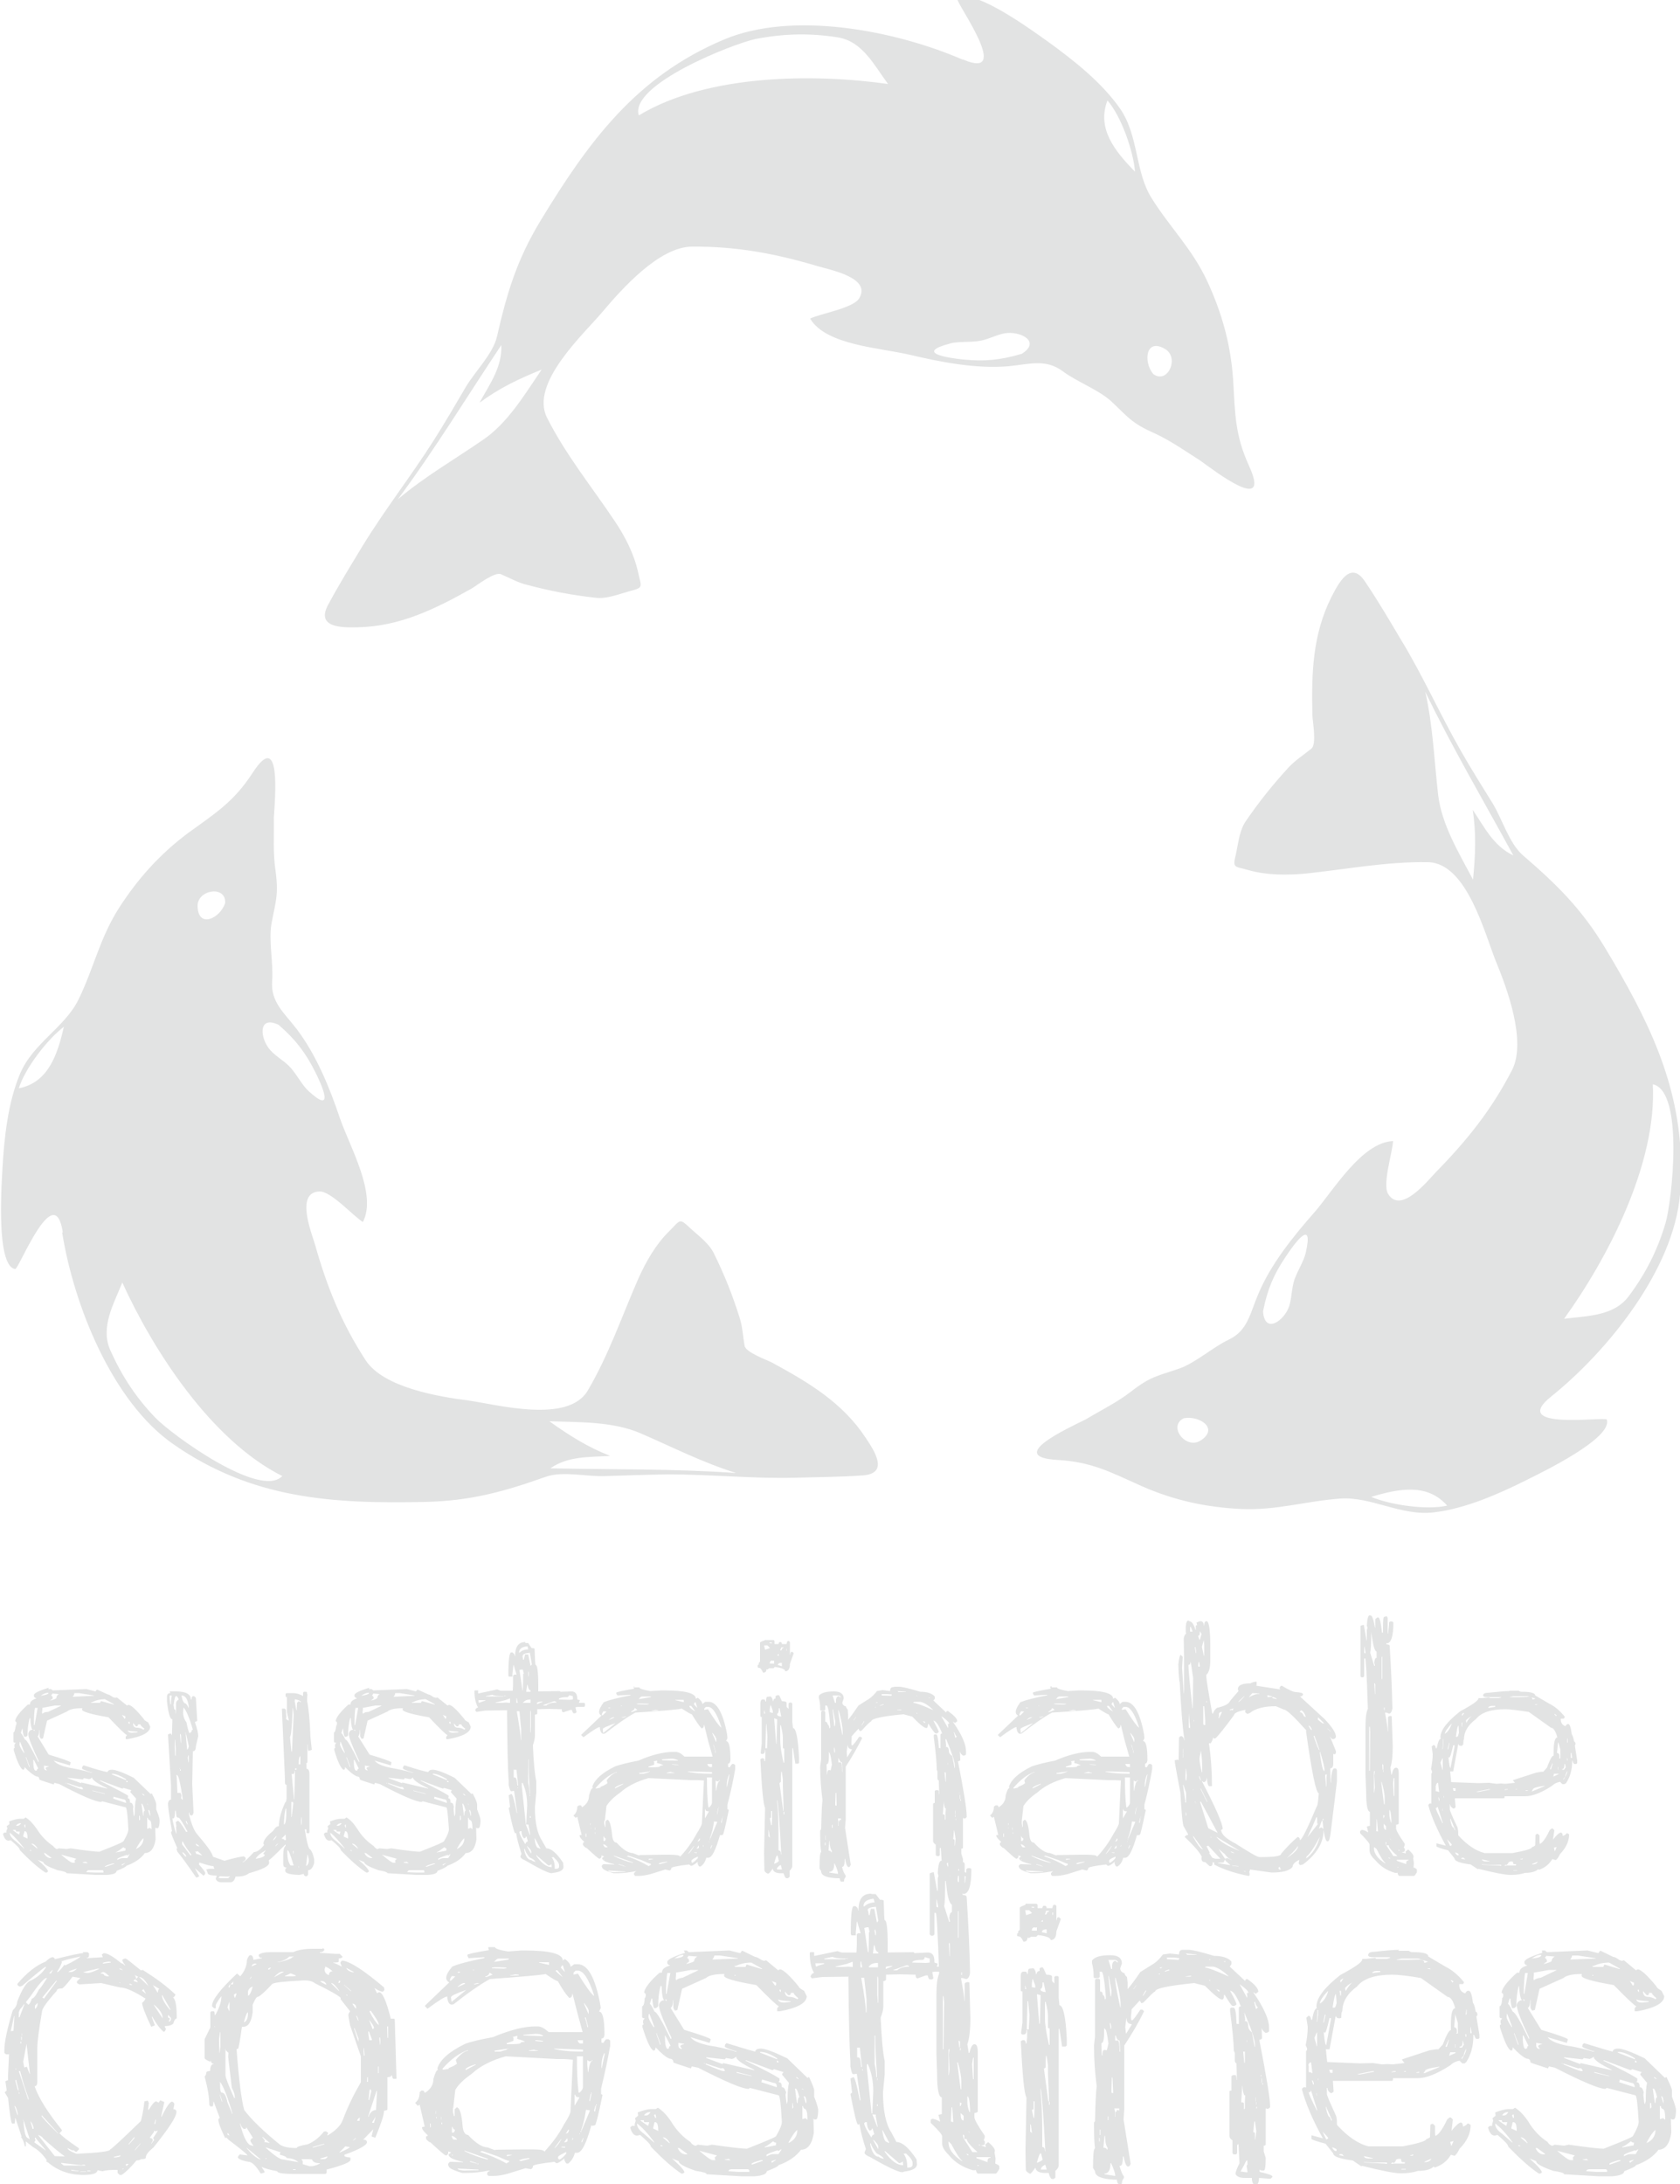 <svg xmlns="http://www.w3.org/2000/svg" width="5in" height="624" viewBox="0 0 5000 6500" shape-rendering="geometricPrecision" text-rendering="geometricPrecision" image-rendering="optimizeQuality" fill-rule="evenodd" clip-rule="evenodd"><defs><style>.fil0{fill:#e2e3e3;fill-rule:nonzero}</style></defs><g id="Layer_x0020_1"><path class="fil0" d="M4081 4455c83-25 167-41 226 26-61 14-169-2-226-26zm922-973v-18c-3-239-99-432-226-643-70-116-142-187-244-275-41-35-62-108-90-154-32-52-65-104-95-157-63-110-113-224-179-332-35-59-69-117-107-173-43-64-79 7-100 48-56 112-59 228-56 352 1 20 13 85-3 98-22 18-47 34-66 54-48 52-88 102-128 160-20 28-23 64-30 97-11 46-8 38 38 51 54 15 113 15 168 10 124-13 241-36 365-34 116 2 169 214 202 295 33 80 92 238 48 324-61 118-133 208-226 303-26 27-105 127-143 65-17-29 13-122 15-157-93 4-176 145-234 212-64 73-129 153-167 243-25 58-31 109-88 136-48 23-99 69-147 86-63 22-84 22-143 68-41 32-90 56-135 83-54 27-241 112-85 121 103 6 157 36 251 78 95 42 191 63 295 68 106 5 195-24 297-31 92-6 181 53 278 41 94-11 193-55 277-97 42-21 256-124 237-179-4-10-294 34-165-69 169-136 364-378 383-601 2-25 3-49 4-73zm-1117 247c-5 23-25 55-33 78-9 25-8 54-16 80-14 43-73 86-78 16 13-66 32-110 67-162 26-40 85-120 60-12zm-314 559c-43 26-97-43-49-67 47-9 107 31 49 67zm811-1878c11 71 8 136 1 208-41-78-94-164-104-254-12-105-15-201-38-305 80 166 174 325 262 487-59-28-86-84-121-136zm536 817c94 20 57 348 38 413-24 81-59 150-109 217-45 61-125 59-193 68 129-179 277-461 264-699zM190 3056c-19 84-47 166-134 183 18-59 85-146 134-183zm727 190c-17-16-35-49-51-67-17-20-43-33-61-53-31-33-39-106 24-76 51 44 80 83 108 138 22 43 61 133-20 58zm-329-549c-1-50 86-63 82-9-15 45-80 77-82 9zm1228 1636c-67-26-122-61-181-103 88 3 189 0 272 36 97 42 182 86 284 118-184-13-369-10-553-14 53-37 116-33 178-37zm-975 59c-64 72-331-123-378-172-59-61-101-126-135-202-30-69 11-138 36-201 91 200 263 469 476 576zm-656-724c34 214 148 504 332 631 233 162 471 177 748 171 135-3 233-30 360-75 51-18 124 1 179-2 61-2 122-4 184-5 127 0 251 13 377 10 68-2 136-2 204-7 77-6 34-72 8-111-69-105-168-164-278-224-17-9-80-31-83-51-5-28-6-57-15-84-21-67-45-127-76-190-15-31-45-52-70-75-34-32-29-26-63 8-40 39-69 90-92 141-50 114-88 227-151 334-59 99-270 41-356 29-86-11-252-38-305-120-72-111-115-218-151-346-11-36-58-154 14-156 34-1 99 72 129 91 43-83-39-224-68-308-31-92-70-188-128-265-38-50-79-81-74-145 4-53-11-120-2-170 12-66 22-84 12-158-8-52-4-106-5-158 4-60 22-265-63-133-56 86-109 119-192 179-83 62-149 135-205 222-58 90-76 181-121 273-40 83-136 131-174 221-37 87-48 195-53 288-1 18-4 66-4 117 0 80 7 171 42 177 11 2 117-272 142-109zM3378 511c-61-62-114-129-82-212 41 47 77 150 82 212zm-550 511c22-6 60-3 84-7 26-3 51-18 78-23 45-8 110 24 51 61-64 19-112 23-174 17-48-5-146-20-38-48zm640 17c43 26 7 106-36 74-30-37-22-109 36-74zm-2040 159c58-43 117-71 184-98-50 73-101 160-176 210-87 60-170 107-252 176 110-148 206-306 308-459 3 65-34 115-64 170zm473-855c-27-92 281-213 348-227 83-16 160-18 243-5 75 11 110 84 151 139-219-31-537-30-741 93zm963-166c-199-86-505-146-710-59-261 110-402 303-546 540-70 116-99 213-129 344-12 52-67 105-94 152-31 53-62 106-95 158-68 107-145 205-211 313-35 58-71 116-103 176-36 68 43 67 89 66 126-3 229-54 338-115 17-10 69-51 88-43 26 11 52 26 79 32 68 18 131 30 202 38 34 4 67-10 100-19 45-12 37-11 27-57-12-55-39-107-70-153-69-103-145-196-201-307-52-103 111-250 166-316 56-66 167-192 265-193 132-1 246 20 374 58 36 11 162 34 124 96-17 29-114 45-146 60 47 80 210 87 297 108 94 22 196 42 293 34 63-6 111-23 162 15 43 32 107 55 145 90 49 46 59 64 127 94 48 22 92 53 136 81 49 35 212 161 147 18-43-94-42-156-48-258-7-104-33-198-77-293-45-97-112-161-166-248-49-78-38-185-93-265-54-78-139-145-215-200-34-24-183-134-247-134h-1c-9 0-16 3-21 8-7 8 167 244 16 179zM441 5387l5 17h1v-4c-1-9-2-13-5-13h-1zm-3 24v32l8-3 5 4v-3c0-16-2-24-7-24-3-2-4-4-4-7h-2zm-1-43l3 3h1l-3-3h-1zm-14-29c1 2 3 4 7 5v-1l-4-4h-2zm-2 29l5 36h1c0-10 1-15 4-15-4-14-7-21-9-21h-1zm-7 36v14l3-3-1-11h-2zm-9 97v2c14-7 22-17 22-32-6 4-13 15-22 31zm-9-372c0 9 4 13 12 13 7 0 13 2 19 6l3-3c-8-6-12-10-12-13h-7c-1 4-2 6-4 6h-2l-9-10zm-13-5l-1 4 4 3v-3l-1-4h-1zm-4 26c2 4 6 7 13 7h2l15-1v-2c-16-1-26-2-31-4zm-3 150v4h4v-2l-2-2h-2zm-13-196l8 12 2-3v-5l-10-4zm-1 444l1 4 10-7h-1l-10 4zm17-26l-1-1h-2c-18 6-27 10-27 12v2h1c6-3 11-5 16-5h13l6-10v-2l-6 5zm-12-24c-12 9-19 14-22 14v1h1l27-5 1-7c-2 0-5-1-7-4zm-29-151l-1 6 38 13v-1c0-7-3-10-9-10l-29-8zm-5-68v2l42 17v-3c-17-10-30-16-41-16h-1zm-21 276v1h2l26-9v-1h-4c-15 4-23 7-23 9zm-15-256v1c43 21 71 36 84 44v6l-1 1v1c5 0 7 4 7 13 5 0 8 3 9 10l1 1-1 7v1l2 21h1l2-7v-4c0-16 1-30 4-41l-17-19v-2l3-4-24-7c0 2-1 2-4 2l-64-24h-1zm-22 29v2l36 9h1v-1l-36-9h-2zm-2-53v1h2v-1h-2zm-2-187v1h2v-1h-2zm-1-23l2 3h26c1-4 2-5 4-5l36 10h1v-1l-27-15c-13 0-26 3-38 9h-4zm-14 507l26 1h26v-4l-2-3h-41c-4 0-7 2-7 5zm-9-29v1l9 1h5v-1c-2 0-4-1-4-3l-10 1zm-26-503c0 3-2 7-5 10l63-3v-1l-44-7h-14zm44 255l-16-3v1l-2 3-45-5h-1v1l40 15 1-1v-1l76 18h1v-1c-30-14-45-25-45-32-4 4-7 5-9 5zm-66 12v1c26 11 41 17 44 17h4v-1c-1-3-3-5-6-6l-4 1-36-12h-1zm-4-1v1h2v-1h-2zm-12 215c18 15 29 23 34 23h6l-1-7 5-5-44-12zm-27-480l-4 5c3 1 5 4 5 9l-8 6h1c12-3 18-6 18-8 0-4 2-8 7-11l-20-2zm-24 213l-1 1v6c0 5 3 8 9 8l-4-5v-1c0-3 3-4 9-5v-1l-13-2zm-2 260c5 10 12 16 21 16h2v-1l-19-14h-4zm-4-432v6l-1 8 1 5c3-4 9-6 17-6l38-18v-1h-18l-37 7zm-5-35c15-2 23-5 23-8v-1h-1c-6 0-14 3-22 9zm-17 36c-2 10-3 26-3 50v1h2l9-51h-7zm-5 155v1c0 19 2 30 7 31l4-1c0-4 1-5 4-5l-13-26h-1zm0-90l4 4v-4h-4zm-5 340l17 14v-2c-5-8-11-13-17-13zm-4 18l-1 1v1l5 1-4-4zm-13-276v1l10 28h1v-2l-10-27h-2zm-5 203l2 6h2l-1-9h-1l-2 3zm1 17l-4 14v2l13 6v-1c0-14-3-21-8-21h-1zm15-336c-4 16-6 32-6 48v2c-1 4-4 5-9 5-2 0-5-8-6-24h-1l-4 13c2 1 6 7 12 19 5 0 18 23 40 67h1v-3c-20-43-31-70-31-81 2-8 6-12 14-12-4 0-7-12-8-35h-1zm-29 71l-1 6c0 5 4 13 13 26h1v-2l-12-31h-1zm-12 249h4c5 0 9-3 12-8-7 0-13 3-15 8zm-9 12c0 1 6 6 19 14l2-9H49c-2 0-2-2-2-5h-9zm-9 9c0 8 6 16 17 24l26 23v-1c-17-22-31-37-42-46zm115-428h8l5 4 100-4 27 7 4-5h2l31 14c3 0 8 3 15 8l7 2 5-1 30 24 4-2c8 0 23 14 46 42 0 2 4 6 13 10l6 13c0 16-22 29-67 37h-5l-1-1v-6l4-5c-3 0-21-17-55-53-53-9-79-17-79-23l1-4h-1c-22 0-37 3-45 10l-59 27-12 53-6 1c-3-3-4-6-4-9v-17h-1c0 10-2 16-5 19l33 54c40 12 62 20 65 23v1l-2 8-48-14c7 9 22 16 46 21 22 4 43 8 63 14l1 1h2v-1c-19-6-28-10-28-12 0-4 2-7 5-9 40 13 63 19 71 20v-1c2-4 6-6 13-6 11 0 33 8 65 24l50 48h1l1-1h2c9 17 13 28 13 32v15c5 13 9 23 10 31v7c-1 12-3 18-6 18h-4l-2-1h-1v1l1 33c-4 28-15 41-32 41-11 16-30 29-55 38 0 2-10 8-29 15 0 7-10 11-29 12h-35l-85-5c0-3-9-6-27-9-28-10-42-18-42-24l-17-7c21 18 31 30 31 35l-4 3h-4c-21-14-47-36-76-67 0-5-9-14-27-29l-6 1h-1c-7 0-12-6-16-19v-1l4-4h6v-5l3-7-2-7 8-6v-1l-1-7c13-5 24-8 34-8h10l5-4c11 6 22 18 34 35 13 21 29 37 48 50 2 3 5 6 10 9h2l5-2 23 2 12-2c46 7 75 10 86 10 48-19 72-29 72-32 9-15 14-27 14-35-2-44-5-65-8-65l-70-18-3 2c-15 0-56-17-124-53l-15-4-2 5c-29-9-43-14-43-15 0-6-3-9-9-9-9-4-21-13-35-28 0 5-1 8-4 8h-1c-7-4-17-23-27-58v-5l3-3-1-2v-7l4-5c-4 0-7-1-7-4v-27c3 0 5-7 7-21 2 0 2-3 2-9l-4-4c2-12 15-28 38-49h6c0-8 6-14 19-18v-1c-3 0-5-2-7-5v-4c0-6 15-13 44-22zM915 5520l-4 33c3 0 6-4 8-12v-8l-3-13h-1zm-18-112l-1 9v7l1 7h1v-22h-1zm-8 146v4h1v-4h-1zm0-304v1h5v-24c-3 0-5 7-5 22zm-11 13v4h4l1-4h-5zm0-207l-1 7 5 27h1l1-22 5-5h1l5 4v-2c0-3-6-5-17-8h-2zm-6 453v1l1 7h1v-8h-2zm5-240c0 7-2 11-5 11h-2l-1-1h-1l7 76h1v-5l2-77v-3h-1zm-10 95v44h1l5-41-1-4h-5zm4-280c-2 57-5 85-8 85l4 43 1 1h1v-2l5-108-2-19h-2zm-16 423v3c0 20 3 34 10 42h9c-9-30-15-45-17-45h-2zm-5-124c-3 14-5 29-5 47 4 0 6-9 7-26v-21h-1zm-12 89c6 1 9 3 9 5l4-1-1-16-12 12zm-18 22v1l8-8h-1c-2 1-5 3-7 7zm-7-18v1h1c6-6 9-10 9-13-5 4-8 8-10 12zm-52 56h1c18-3 26-7 26-12l-4-2v-2l7-9h-1c-15 9-25 17-29 25zm-107 52l-4 5 9 1h20l5-5v-1l-6 1-24-1zm-71-97v2c1 4 5 6 10 6 0-1-3-4-10-8zm2 24l-4-1 4 9 1-1h1l14 4v-1l-13-12-4 3zm-24-287l-2 6v2l2 13h1v-21h-1zm-8 195c0 4 2 8 6 12v-1l-4-10h-2zm0-258v3l4 43c2 0 4-4 5-10l-8-36h-1zm-2-4v2h2v-2h-2zm-5-75l-1 14c0 11 3 21 10 30 4 22 8 33 10 33 0-2 2-4 5-4 0-4 1-7 4-7-11-38-21-61-29-67zm-3 432v1l8 10h4c-2-4-5-8-10-12h-2zm-1-33v8l25 33h2v-3c-10-12-18-25-25-38h-1zm-2-435c3 16 7 24 13 24 5 6 8 11 8 13h1v-3c-3-23-10-34-22-34zm-4 220v4h2v-4h-2zm0-105v4l2 22h1v-19l-1-7h-2zm-1 101v2h1v-2h-1zm-10 22l1 4 2 48h8c2 0 3 3 4 9l-1 5v2l5 5v-2c-7-48-13-72-17-72h-2zm-5-106v21l1 26h2v-21l-2-26h-1zm-4-106l2 11v4c4 0 5 3 5 9v4h1v-31c0-4 3-8 8-11-3-7-5-10-7-10h-1c-3 0-5 8-7 25h-2zm5 316c0 16-2 24-5 24h-3c2 14 6 29 11 45h1v-5l-1-15 1-1v-1l-2-12 6-4c4 0 12 11 25 33l4-1c-14-26-23-40-26-41-4 0-7-2-7-6l-2-15h-2zm-16-342v10l2 16h2v-9l2-17h-7zm0-12h19c29 0 44 8 44 24h2c0-7 2-10 6-10 4 1 7 4 7 7l4 67-7 3c7 20 10 34 10 42l-7 30c0 10-3 15-9 15l-2 98 4 84c-1 6-3 9-5 9h-3c-3-1-5-4-5-9h-1v5c8 30 16 50 24 59 28 33 45 55 48 68l34 12c32-9 51-13 58-13l5 4v5c-3 4-6 7-9 7v1h1c4 0 14-10 33-30 9 0 19-7 30-21l-2-4c0-10 10-23 29-38 6-10 11-14 17-14 0-19 6-43 19-71 2 0 3-4 4-12v-40c-4 0-5-3-5-8v-12l-9-206 1-1h7l4 4v3l1 19-1 5 8 5v-4l-5-21v-45c-3 0-4-1-4-3v-7l3-2h19c10 0 21 3 30 9v-10l2-3h7c2 0 3 2 3 7h1l-1 13v8c4 17 8 53 10 107l4 38-10 3c-2-5-2-11-2-19h-1v53l-4 4 1 1v14c6 0 9 6 9 17v173l-2 2h-5l-2-2v-9l-5-1c6 40 12 60 16 60 5 5 9 15 12 29v12c-4 14-10 21-18 21v14l-4 4h-4c-4-2-5-4-5-7l-12 3h-4c-26-1-39-5-39-12v-5l4-5c-7 0-10-3-10-10v-29c0-12 2-21 7-26v-4c-31 31-47 47-50 47l1 8c0 10-20 20-60 31-8 7-20 10-36 10h-4c-3 12-8 17-16 17h-26c-8 0-14-3-17-10l3-10h-2c-17 0-25-3-25-8l-4-10 8-2h16l-3-8c-7 0-21-4-42-11v2l-1 4c13 14 19 23 19 26-1 4-3 7-6 7l-25-22 13 24c-3 2-6 4-9 4-26-38-45-64-56-77l-3-9 2-1h1c-12-27-19-43-19-49l3-2c-8-44-12-71-12-82 1-8 4-12 9-12v-42l-9-152 7-3c2 0 3 2 3 5h1l1-6v-8l1-33c-7 0-12-18-16-53v-14c0-7 3-11 10-11zM1396 5387l5 17h1v-4c-1-9-2-13-5-13h-1zm-3 24v32l8-3 5 4v-3c0-16-3-24-7-24-3-2-4-4-4-7h-2zm-1-43l3 3h1l-3-3h-1zm-14-29c1 2 3 4 7 5v-1l-4-4h-2zm-2 29l5 36h1c0-10 1-15 4-15-4-14-7-21-9-21h-1zm-7 36v14l3-3-1-11h-2zm-9 97v2c14-7 22-17 22-32-6 4-13 15-22 31zm-9-372c0 9 4 13 12 13 7 0 13 2 19 6l3-3c-8-6-12-10-12-13h-7c-1 4-2 6-4 6h-3l-9-10zm-13-5l-1 4 4 3v-3l-1-4h-1zm-4 26c2 4 6 7 13 7h2l15-1v-2c-16-1-27-2-31-4zm-3 150v4h4v-2l-2-2h-2zm-13-196l8 12 2-3v-5l-10-4zm-1 444l1 4 10-7h-1l-10 4zm17-26l-1-1h-2c-18 6-27 10-27 12v2h1c6-3 11-5 16-5h13l6-10v-2l-6 5zm-12-24c-12 9-19 14-22 14v1h1l27-5 1-7c-2 0-5-1-7-4zm-29-151l-1 6 38 13v-1c0-7-3-10-9-10l-29-8zm-5-68v2l42 17v-3c-17-10-30-16-41-16h-1zm-21 276v1h2l26-9v-1h-4c-15 4-23 7-23 9zm-15-256v1c43 21 71 36 83 44v6l-1 1v1c5 0 7 4 7 13 5 0 8 3 9 10l1 1-1 7v1l2 21h1l2-7v-4c0-16 1-30 4-41l-17-19v-2l3-4-24-7c0 2-1 2-4 2l-64-24h-1zm-22 29v2l36 9h1v-1l-36-9h-2zm-2-53v1h2v-1h-2zm-2-187v1h2v-1h-2zm-1-23l2 3h26c1-4 2-5 4-5l36 10h1v-1l-27-15c-13 0-26 3-38 9h-4zm-14 507l26 1h26v-4l-2-3h-41c-4 0-7 2-7 5zm-9-29v1l9 1h5v-1c-2 0-4-1-4-3l-10 1zm-26-503c0 3-2 7-5 10l63-3v-1l-44-7h-14zm44 255l-16-3v1l-2 3-45-5h-1v1l40 15 1-1v-1l76 18h1v-1c-30-14-45-25-45-32-4 4-7 5-9 5zm-66 12v1c26 11 41 17 44 17h4v-1c-1-3-3-5-6-6l-4 1-36-12h-1zm-4-1v1h2v-1h-2zm-12 215c18 15 29 23 33 23h6l-1-7 5-5-44-12zm-27-480l-4 5c3 1 5 4 5 9l-8 6h1c12-3 18-6 18-8 0-4 2-8 7-11l-20-2zm-24 213l-1 1v6c0 5 3 8 9 8l-4-5v-1c0-3 3-4 9-5v-1l-13-2zm-3 260c5 10 12 16 22 16h2v-1l-19-14h-4zm-4-432v6l-1 8 1 5c3-4 9-6 17-6l38-18v-1h-18l-37 7zm-5-35c15-2 23-5 23-8v-1h-1c-6 0-14 3-22 9zm-17 36c-2 10-3 26-3 50v1h2l9-51h-7zm-5 155v1c0 19 2 30 7 31l4-1c0-4 1-5 4-5l-13-26h-1zm0-90l4 4v-4h-4zm-5 340l17 14v-2c-5-8-11-13-17-13zm-4 18l-1 1v1l5 1-4-4zm-13-276v1l10 28h1v-2l-10-27h-2zm-5 203l2 6h2l-1-9h-1l-2 3zm1 17l-4 14v2l13 6v-1c0-14-3-21-8-21h-1zm15-336c-4 16-6 32-6 48v2c-1 4-4 5-9 5-2 0-5-8-6-24h-1l-4 13c2 1 6 7 12 19 5 0 18 23 40 67h1v-3c-20-43-31-70-31-81 2-8 6-12 14-12-4 0-7-12-8-35h-1zm-29 71l-1 6c0 5 4 13 13 26h1v-2l-12-31h-1zm-12 249h4c5 0 9-3 12-8-7 0-13 3-15 8zm-9 12c0 1 6 6 19 14l2-9h-10c-2 0-2-2-2-5h-9zm-9 9c0 8 6 16 17 24l26 23v-1c-17-22-31-37-42-46zm115-428h8l5 4 100-4 27 7 4-5h2l31 14c3 0 8 3 15 8l7 2 5-1 30 24 4-2c8 0 23 14 46 42 0 2 4 6 13 10l6 13c0 16-22 29-67 37h-5l-1-1v-6l4-5c-3 0-21-17-55-53-53-9-79-17-79-23l1-4h-1c-22 0-37 3-45 10l-59 27-12 53-6 1c-2-3-4-6-4-9v-17h-1c0 10-2 16-5 19l34 54c40 12 62 20 65 23v1l-2 8-48-14c7 9 22 16 46 21 22 4 43 8 63 14l1 1h2v-1c-19-6-28-10-28-12 0-4 2-7 5-9 40 13 63 19 71 20v-1c2-4 6-6 13-6 11 0 33 8 65 24l50 48h1l1-1h2c9 17 13 28 13 32v15c5 13 9 23 10 31v7c-1 12-3 18-6 18h-4l-2-1h-1v1l1 33c-4 28-15 41-32 41-11 16-30 29-55 38 0 2-10 8-29 15 0 7-10 11-29 12h-35l-85-5c0-3-9-6-27-9-28-10-42-18-42-24l-17-7c21 18 31 30 31 35l-4 3h-4c-21-14-47-36-76-67 0-5-9-14-27-29l-6 1h-1c-7 0-12-6-16-19v-1l4-4h6v-5l3-7-2-7 8-6v-1l-1-7c13-5 24-8 34-8h10l5-4c11 6 22 18 33 35 13 21 29 37 48 50 2 3 5 6 10 9h2l5-2 23 2 12-2c46 7 75 10 86 10 48-19 72-29 72-32 9-15 14-27 14-35-3-44-5-65-8-65l-70-18-3 2c-15 0-56-17-124-53l-15-4-2 5c-29-9-43-14-43-15 0-6-3-9-9-9-9-4-21-13-35-28 0 5-1 8-4 8h-1c-7-4-17-23-27-58v-5l3-3-1-2v-7l4-5c-4 0-7-1-7-4v-27c3 0 5-7 7-21 2 0 2-3 2-9l-4-4c2-12 15-28 38-49h6c0-8 6-14 19-18v-1c-2 0-5-2-7-5v-4c0-6 15-13 44-22zM1694 5044c0 3-2 5-5 7h-7c-13 1-19 3-19 7h1l32 1 9-1v-10l-12-3zm-52 484c6 7 9 17 9 31v3h4c5 0 8-2 9-5v-6c0-6-6-14-17-24l-5 1zm-25-453v1h9c6-6 16-9 30-9 0-2-2-3-7-4l-33 12zm-19-7v4l17-7v-1h-2c-10 1-14 2-14 4zm-2 453v2c15 22 31 34 46 34l-1-9c-3 3-6 4-9 4l-35-30zm-5-50c2 19 6 29 12 29l4 2h1v-1l-16-30h-1zm-13-379v45l1 19h1v-58l-1-7h-1zm-1 313v5h3l-1-5h-1zm0-64v5h1v-5h-1zm-5-105v70c3 10 4 21 4 33h1v-9c-3-33-4-64-4-94h-1zm0-261v4l1 10h1v-8l-1-6h-1zm-4 519v1l12 21h1v-4c0-5-4-11-13-18zm1-480l-3 21h13v-4c-4 0-7-6-9-17h-1zm-4 416l12 31h1v-1l-5-28 1-1-6-1h-3zm-5 73v2c4 21 12 31 22 31 1 2 5 4 12 5-3-5-9-9-18-13-9-11-13-19-14-25h-1zm-3-437v2h22v-10c-10 0-17 3-21 8h-2zm-2-138l2 12h2l4-17 1 1h8l7 34 4-4-6-35c-14 1-21 4-21 9zm-2 379v10l12 112h1l3-55c0-24-4-46-13-67l-1-1h-1zm-7 146c0 5 6 17 17 35h1c0-3 2-6 7-8l-4-14h-2c0 4-2 5-6 5-4-4-7-11-7-21h-4l-3 3zm0-483l9 61h1l1-35v-14l2-1-3-12h-4l-7 1zm-1-52v1h1c7-7 16-10 26-10l-2-9h-3c-15 2-22 8-22 18zm-4 402v2h1v-2h-1zm-3-227c8 45 12 74 12 86h1v-33l-5-53h-8zm-1-39v14h4l-3-14h-1zm-8 212v24c4 0 7 1 7 3 2 3 3 10 4 21h2v-2l-5-45h-7zm-29-220v1h5v-1h-5zm-25 21v1h19l12-1 9 1h3v-13h-1l-13 5-29 7zm-29-19v1h52v-1c-16 0-27-1-33-4l-19 4zm-22 12v1c0 4 1 7 2 7 4-2 10-4 19-7v-1h-22zm139-170h9l10 15c6 0 9 1 9 2 1 32 2 48 3 48 5 0 8 20 8 61v18l64-1 2 2 33-1c11 0 17 7 17 22v2l8 2-3 8h16l2 2v7l-2 3h-19l-7 1v2l3 13-4 3h-5c-1 0-3-3-5-10h-4l-21 7c-4 0-5-3-5-9l-39-1-34 1v12c0 3-2 4-7 4v62c0 8-2 18-6 29 2 54 6 89 10 107v34l-4 44c0 45 7 78 21 99l13 23c14 0 31 14 50 43l1 12c0 10-11 16-31 18l-4 1c-10 0-36-13-79-38-10-4-14-8-14-12l3-8c-8-25-14-46-16-62l-1 1h-2c-3-3-10-28-19-75l4-3-4-35 8-4c3 0 9 19 16 57h1v-1l-9-65h-1l-5 1h-3c-2 0-4-6-7-18v-12c-3-39-4-109-5-210l1-1h-1l-65 1-26 4-4-5c2-5 5-8 9-8-7-11-11-28-11-50l2-1h9v9h1l56-12 10 4h36l1-19v-26l3-3h7v-1l-8-27h-1l-3 26v8h-9c-2 0-3-1-3-4 0-45 3-68 8-68h4c4 2 7 6 7 11h1c0-28 10-42 31-42zM2170 5281c-5 11-7 22-7 33v4h1l7-36v-1h-1zm-20 126v2h1v-2h-1zm-1 4l-3 13 1 1h1l2-13v-1h-1zm-11-32v2h1v-2h-1zm-1 3l-3 16v1h1l3-16v-1h-1zm4-85c0 3-2 5-7 5l-4-3v12l1 18h1c2-19 6-29 11-29l-2-2zm-18-104v1c4 11 6 19 6 23h1v-3l-6-21h-1zm-3-37v3l11 25h1v-7c0-4-4-11-12-20zm-2 335l-4 10h2l3-8v-1h-1zm7-70c-2 17-6 34-12 50v1h1l21-50-10-1zm-13 53v2h1v-2h-1zm-2 6v2h1v-2h-1zm-5-230c2 6 5 9 9 9h5v-9h-13zm-1 40v1c0 33 1 62 4 88h3c5-5 8-10 8-14v-75h-15zm-6 94v28l12-21c-7 0-11-2-11-7h-1zm-2-300v5l11-2c20 32 33 50 40 55v-1c-13-41-26-61-40-61h-6l-5 5zm-4 410v2l2-2v-3l-2 3zm-10-23l-6 10c5-1 7-4 7-8v-1h-1zm-3 22l-6 9h1c4-1 6-2 6-3v-6h-1zm-13 20v1l7 1 1-1v-1h-8zm-1-441l10 11v-1l-5-16c-2 0-3 2-5 6zm-7 465v5l2 2h1c5-3 10-7 16-14v-4h-1c-12 5-17 9-18 11zm-6-459v1c0 2 5 7 16 14h1l-12-16h-5zm13 416l-17 23h1c6-5 11-13 17-23h-1zm-18-222v1c16 4 40 6 72 6v-5l-70-2h-1zm-37-213v1l25 6v-7h-25zm-10 192v1l13 1h6v-1l-14-1h-5zm-16 25v1h23v-1c-6-1-10-1-10-3l-13 3zm-14-40c0 2 1 3 3 3l44 1h1v-1c-6-3-12-5-18-5h-1l-30 2zm-10 310v1l4 1 22-6v-1h-3c-8 1-16 2-22 5zm-22-455v1l21-1v-1l-9-1-13 3zm-6 180v1h2v-1h-2zm-2 263l1 1h1l11-2v-1h-11l-2 2zm16-291l1 1v8l-17 6v2h1c21 0 32-1 32-2 0-2 4-4 11-4 0-1-6-4-19-7l1-6v-1l-11 2zm-45 33l3 4 1-1h11l17-5v-1h-3l-29 4zm0-220v1l36-6v-2h-25c-4 0-7 2-10 7h-1zm-6 15v1l26 1h4l6-1v-1l-18-1h-12l-6 1zm-6 12c0 4-4 8-11 11v1h4l15-6-8-6zm-23 441v1c23 7 44 17 65 29 0-1 2-2 5-3l1-1v-3c-3 0-12-4-28-11l-38-13-5 1zm-7 30v1h2v-1h-2zm-8-443v1h2l10-2v-1h-4l-8 2zm-3-35v2l3-2h-3zm-7 472v1l16 5h1v-1l-16-5h-1zm-11-226v1l25-13v-1h-1c-16 5-24 10-24 13zm-3 201v1c18 9 37 16 56 20h1v-1l-56-20h-1zm-17 44c0 3 5 4 16 5l36-1v-1l-52-3zm0-447l18-8v-1h-2c-4 0-9 3-16 10zm0-37v1h5l1-1v-1h-1l-5 1zm-12 336v8l3 11h1v-17l5-5c7 0 12 16 15 48 2 14 6 20 13 20 19 21 35 31 48 31l18 7 4-1 67-1h22c20 0 30 2 30 6 20-21 36-44 49-68 10-16 16-27 16-32l6-127-20-1h-20l-125-6c-35 10-63 24-84 43-19 13-33 27-41 40l-5 44zm-2 115v1h2v-1h-2zm0-69v14h3c2 0 3-2 4-7-4-2-6-5-6-7h-1zm-1 24c2 5 4 8 6 9h7v-1c-5-6-9-8-13-8v1zm-1-343l1 12 36-29h-1c-24 9-36 14-36 17zm2-53c-3 4-5 8-5 11v1h3l11-11-8-1zm-24 229l3 1 13-3-1-1v-1c9-3 16-7 21-11l-2-7v-2c10-13 20-21 30-23v-1h-1c-21 7-41 23-62 47v1zm-1 131v5h1v-5h-1zm-1-14v7h1v-7h-1zm-12 1v2h1v-2h-1zm-1-14v6h1v-6h-1zm-14 31v10h2v-10h-2zm144-435h16c0 4 11 7 32 11l34-2h7c63 0 95 8 95 25l5-3h1c9 7 13 13 13 18h1l8-6h10c24 0 43 32 55 97l1 11-4 9c9 0 13 19 13 57-1 6-3 10-7 10v10l5 1c3-6 6-9 7-10h5l4 3v13c-6 33-13 68-23 105v14c3 0 4 1 4 2-10 49-16 74-18 74l-7 1-1-1c-13 45-24 68-35 68h-6c-3 12-9 21-17 26h-3c-2 0-4-3-6-10l1-4c-10 8-16 12-20 12h-1l-5-4c-35 4-53 8-53 11s-2 6-5 7l-13-3-45 14c-13 3-24 5-32 5h-13l-3-4v-4c2-3 4-5 6-5v-1h-1c-21 4-38 6-52 6h-14c-22-6-34-12-34-18l-1-1v-3c2-3 4-5 6-5l29 1h2v-1c-24-5-36-11-36-18l6-5-9-3 1 1v4c-2 3-4 5-6 5-3 0-15-11-38-32-3 0-6-3-11-9v-5c0-2 1-3 4-3v-1c-10-9-14-15-14-19v-1l6-1-13-54-4 3h-1l-6-6v-1c7-6 11-14 11-26l5-4h5c2 0 3 2 4 6 14-9 21-20 21-35 4-14 7-22 11-22l-1-5c7-21 29-41 68-60 18-6 41-12 69-17 41-18 76-26 104-26h7c8 0 17 5 26 14h84l-13-45-12-49h-1c0 6-3 10-7 10-7-7-16-21-29-42-3 0-13-6-30-17-11 3-57 7-138 12-24 13-54 34-90 62l-5 1c-6 0-10-7-11-20-5 0-21 10-48 30h-1l-6-6v-1l60-57c-5-3-7-6-7-11 0-7 5-17 14-29 15-6 41-13 78-20l1-1h1v-1h-1l-38 2c-3-3-4-6-4-8s18-6 53-12l-1-6 3-2zM2341 4907v6h1v-6h-1zm-9 485v8h2v-8h-2zm-10-256v42c0 16 3 38 10 68h2v-42c-3 0-4-1-4-3v-30c0-8-2-20-6-36h-2zm3-233l-3 9h2c2 0 3-2 3-5l5-3v-1h-7zm0 371l-1 15v14l-4 4 11 83h1v-8l-2-64v-22l-3-23h-2zm-8-318l10 3v-10h-2c-7 0-10 3-10 7h2zm-3-30v1h4v-4h-1l-3 2zm-1 637l1 1h13v-1l-3-12h-2c-6 4-10 8-10 12zm0-205v5c3 24 4 62 4 114v30c5 0 7 4 7 12h1v-3c-4-81-8-133-11-158h-1zm5-274c0 11-2 16-5 16v3c0 3 4 5 12 6v-1l-5-24h-2zm-14 462v1c9-3 13-6 14-9l-4-16c-3 0-6 8-10 24zm0-432l6 76h1l2-73-9-3zm-9 275v19c0 2-1 3-4 3l4 21h2l1-25v-17h-3zm-2-315l-2 13v9l9 2v-6l-6-17h-1zm-2-124v1h13v-9l-4 1-2-1h-1c-4 1-6 3-6 8zm-1-61v1l7 1v-3h-7zm-3 558v18l4 4v-2l-3-20h-1zm-7-317l-2 73h5v-6l1-29-3-37h-1zm-6-39v9h3l-2-9h-1zm0-194l3 13 14-5v-1l-7-7h-10zm43 148h1c1 0 4 6 9 18 9 0 14 2 14 5v12l6 6v-16l3-3h5l3 3v54l2 19c9 0 15 29 18 87v17l-3 2h-8l-7-46h-2v351c0 4-3 9-8 14v18l-5 4h-4c-3 0-6-5-9-15h-12c-13-1-20-6-20-14-7 10-11 15-13 15h-3c-6-3-9-7-9-10l-1-49 3-136c-5-10-10-58-14-145l4-3h4c3 1 4 3 4 9h2l1-15v-19h-1c0 7-2 11-6 12h-4c-2 0-3-1-3-4l3-27v-79c-3 0-4-1-4-3v-37c0-7 2-11 5-12h6c2 0 4 2 4 6h2c0-9 1-14 4-14l10-1c4 4 6 9 6 14h1c1-5 3-8 7-8v-6c1-2 4-4 9-4zm-41-164h27l2 3v9h12c1-4 2-6 4-6h1c3 0 5 2 5 6h14c1-6 2-9 4-9h3l3 3v37h1c0-5 2-8 5-8h1l4 4v1l-11 31c0 15-5 22-14 22 0-6-10-10-31-13l-4 4h-13l-5 4-2-1h-1c0 7-3 10-10 10-4-9-8-14-11-14s-5-1-5-3v-4c0-2 2-3 5-3l-2-1v-3l4-5v-56c0-2 5-4 14-7zM2858 5355v4h2v-4h-2zm-2-13v4l1 8h1v-3l-1-9h-1zm-1-7v2h1v-2h-1zm-11 78v4h1v-4h-1zm-1-12v7h1v-7h-1zm-1-12v10h1v-10h-1zm-3-235v2l4 16h1l4-4c-2 0-5-4-8-13h-2zm0 294l-2 26c3 0 4 1 4 3v16h1l2-21-4-24h-2zm-18-201v4h1v-4h-1zm-7-70v1l2 17-1 4h1c5 0 8 4 8 13 0 5 3 10 10 14l7 36h1v-5c0-13-9-40-26-81h-1zm-3 98l3 28h1v-28h-4zm-2 86l-3 39h1c4 0 5 1 5 3v14l2-3v-17l1-16-1 1h-1c-3-6-4-14-4-22h-1zm-3 210l12 2h4l-3-16 3-3-1-11c-1 0-4 4-8 13l-8 14h2zm-4-462l19 33h1v-4l-1-7 4-1v-2c-3-4-10-11-21-19h-1zm-38-57v1h3v-1h-3zm-19 69l7 7h1v-4l-8-2zm-17-23v2h2v-2h-2zm0-51v1h2v-1h-2zm-10 21c7 0 27 7 58 21h1c-14-14-27-22-38-24h-19l-2 3zm-48 21v1h9l4-1v-1h-1l-12 1zm0-57l4 4h22v-1l-26-2zm-46 10v4l29 1v-1l1-1v-2l-13-1h-17zm-5 34v1h1l10-4v-1h-2l-9 4zm-12-9v1h1l4-1v-1h-1l-4 1zm-3 14v1h3v-1h-3zm-33 42l-7 12h1l7-11v-1h-1zm-24-13l-7 10h1l7-10h-1zm-24 82l-3 21 1 16h1l13-21v-2c-8 0-12-5-12-14h-1zm-28 230v12h1v-12h-1zm0-189v12h7c3 0 4 9 4 28h1l-1-28c-4 0-7-4-10-12h-1zm0-143v3c0 8 4 32 12 70h1v-7c0-16-4-38-12-66h-1zm-1 321v3l1 7c3 0 4-2 4-5h2l1 1h1v-5h-10zm-7-75l-1 29v8l4 1v-1l-1-37h-1zm-5-134v1l1 13h2v-7l-2-8h-1zm-4-116v3l5 48h2l1-13-7-37h-1zm0-40l7 22h3v-9c1-7 4-11 9-11 0 1 2 3 5 4v-1c-1-4-4-5-9-5h-14zm-2 385v9h2v-9h-2zm7 115c0 17-5 25-15 25v2l26 4v-1c0-5-3-15-10-30h-2zm-15-67l-2 29c5 0 8 2 8 5h1l1-4c-4-5-7-15-7-30h-1zm-1-264v11c0 17-2 25-7 25l1 30h1c0-9 2-13 5-13h3l1 1h1l4-17c-3-24-6-36-8-36l-1-2h-1zm-10 248v13h1v-13h-1zm-2 21v8h2v-8h-2zm208-464h12c10 0 31 5 64 15 21 0 35 5 43 14v7l-4 5 38 36c0-3 2-5 5-5 18 13 28 23 28 31l-7 5-5-4v2c26 37 38 66 38 86v9c-1 3-4 4-8 4h-1c-5-4-8-7-8-11h-1v2l1 21v1c0 2-2 3-7 4 18 90 26 144 26 162v4l-4 4h-4l-1-1h-2v88c0 2-2 3-5 3v15l5 16c0 21-2 32-5 32h-5l-4-3v5c21 5 32 8 32 12v1l-4 4h-7l-22-1v2c0 7-2 12-7 16h-2c-5-3-8-9-8-16v-2h-17c-12 0-20-3-24-10 0-4 3-13 10-26l-3-48-3 2v20l-2 3h-7l-3-3v-31c-5-3-8-7-8-11v-110c0-2 2-3 5-3v-36l3-2h7c2 0 2 4 2 12h1v-11l-1-30c-3-1-4-3-4-8v-19l-2-5c0-19-3-51-9-98v-5l2-2h5c4 0 6 12 8 36v4l5 1v-40c0-2 2-4 5-4-10-25-19-38-26-38 10 19 16 31 16 34l-5 4h-5c-3-2-10-11-19-26l-1-2h-2c0 8-2 12-5 12-6 0-20-11-42-34l-26-7c-64 6-96 13-96 21-2 0-12 9-29 28l-5 1-4-7-20 22-1 19v2c0 4 1 7 2 7 2 0 10-9 21-26h5l4 4c-14 27-30 56-49 85v157l-2 25 17 110c-2 4-3 6-5 7h-1c-4 0-8-8-11-25h-1c0 16-2 24-7 24h-1c3 13 7 21 11 26v4c-4 4-5 9-5 13l-1 1h-7c-3 0-4-3-5-10h-7c-32-1-48-8-48-21l-5-8v-1c0-32 2-48 5-48-2-12-3-30-3-53v-11l3-4c1-46 2-74 4-86-4-31-7-64-7-100l3-23v-140l2-3h7l3 3v29c4 0 7 3 7 8 3 1 5 5 5 12l3-2v-5c-3-40-7-61-11-61h-4v13l-3 2h-9c-2 0-3-1-3-4 0-13-1-24-4-33v-7c7-9 22-13 45-13 19 0 29 7 29 21l-4 12c0 6 4 10 11 12 0 3 2 6 5 9l1 14v16c7-7 17-22 31-42l33-21c7-5 15-13 22-22l17-3 22 3c0-8 3-12 10-12zM3414 5281c-5 11-7 22-7 33v4h1l7-36v-1h-1zm-20 126v2h1v-2h-1zm-1 4l-3 13 1 1h1l2-13v-1h-1zm-11-32v2h1v-2h-1zm-1 3l-3 16v1h1l3-16v-1h-1zm4-85c0 3-2 5-7 5l-4-3v12l1 18h1c2-19 6-29 11-29l-2-2zm-18-104v1c4 11 6 19 6 23h1v-3l-6-21h-1zm-3-37v3l11 25h1v-7c0-4-4-11-12-20zm-2 335l-4 10h2l3-8v-1h-1zm7-70c-2 17-6 34-12 50v1h1l21-50-10-1zm-13 53v2h1v-2h-1zm-2 6v2h1v-2h-1zm-5-230c2 6 5 9 9 9h5v-9h-13zm-1 40v1c0 33 1 62 4 88h3c5-5 8-10 8-14v-75h-14zm-6 94v28l12-21c-7 0-11-2-11-7h-1zm-3-300v5l11-2c20 32 33 50 40 55v-1c-13-41-26-61-40-61h-6l-5 5zm-4 410v2l2-2v-3l-2 3zm-10-23l-6 10c5-1 7-4 7-8v-1h-1zm-3 22l-6 9h1c4-1 6-2 6-3v-6h-1zm-13 20v1l7 1 1-1v-1h-8zm-1-441l10 11v-1l-5-16c-2 0-3 2-5 6zm-7 465v5l2 2h1c5-3 10-7 16-14v-4h-1c-12 5-18 9-18 11zm-6-459v1c0 2 5 7 16 14h1l-12-16h-5zm13 416l-17 23h1c6-5 11-13 17-23h-1zm-18-222v1c16 4 40 6 72 6v-5l-70-2h-1zm-37-213v1l25 6v-7h-25zm-10 192v1l13 1h6v-1l-14-1h-5zm-16 25v1h23v-1c-6-1-9-1-9-3l-13 3zm-14-40c0 2 1 3 3 3l44 1h1v-1c-6-3-12-5-18-5h-1l-30 2zm-10 310v1l4 1 21-6v-1h-3c-8 1-16 2-22 5zm-22-455v1l21-1v-1l-9-1-13 3zm-6 180v1h2v-1h-2zm-3 263l1 1h1l11-2v-1h-11l-3 2zm16-291l1 1v8l-17 6v2h1c21 0 32-1 32-2 0-2 4-4 11-4 0-1-6-4-19-7l1-6v-1l-11 2zm-45 33l3 4 1-1h11l17-5v-1h-3l-29 4zm0-220v1l36-6v-2h-25c-4 0-7 2-10 7h-1zm-6 15v1l26 1h4l6-1v-1l-18-1h-12l-6 1zm-6 12c0 4-4 8-11 11v1h4l15-6-8-6zm-23 441v1c23 7 44 17 64 29 0-1 2-2 5-3l1-1v-3c-3 0-12-4-28-11l-38-13-5 1zm-7 30v1h2v-1h-2zm-8-443v1h2l10-2v-1h-4l-8 2zm-2-35v2l2-2h-2zm-7 472v1l16 5h1v-1l-16-5h-1zm-11-226v1l25-13v-1h-1c-16 5-24 10-24 13zm-3 201v1c18 9 37 16 56 20h1v-1l-56-20h-1zm-17 44c0 3 5 4 16 5l36-1v-1l-52-3zm0-447l18-8v-1h-2c-4 0-9 3-16 10zm0-37v1h5l1-1v-1h-1l-5 1zm-12 336v8l2 11h1v-17l5-5c7 0 12 16 15 48 2 14 6 20 13 20 19 21 35 31 48 31l18 7 4-1 67-1h21c20 0 30 2 30 6 20-21 36-44 49-68 10-16 16-27 16-32l6-127-20-1h-20l-125-6c-35 10-63 24-84 43-19 13-33 27-41 40l-5 44zm-2 115v1h2v-1h-2zm0-69v14h3c2 0 3-2 4-7-4-2-6-5-6-7h-1zm-1 24c2 5 4 8 6 9h7v-1c-5-6-9-8-13-8v1zm-1-343l1 12 36-29h-1c-24 9-36 14-36 17zm2-53c-3 4-5 8-5 11v1h3l11-11-8-1zm-24 229l3 1 13-3-1-1v-1c9-3 16-7 21-11l-2-7v-2c10-13 20-21 30-23v-1h-1c-21 7-41 23-62 47v1zm-1 131v5h1v-5h-1zm-1-14v7h1v-7h-1zm-12 1v2h1v-2h-1zm-1-14v6h1v-6h-1zm-14 31v10h2v-10h-2zm144-435h16c0 4 11 7 32 11l33-2h7c63 0 95 8 95 25l5-3h1c9 7 13 13 13 18h1l8-6h9c24 0 43 32 55 97l1 11-4 9c9 0 13 19 13 57-1 6-3 10-7 10v10l5 1c3-6 5-9 7-10h5l4 3v13c-6 33-13 68-23 105v14c2 0 4 1 4 2-10 49-16 74-18 74l-7 1-1-1c-13 45-24 68-35 68h-6c-3 12-9 21-17 26h-3c-2 0-4-3-6-10l1-4c-10 8-16 12-20 12h-1l-5-4c-35 4-53 8-53 11s-2 6-5 7l-13-3-45 14c-13 3-24 5-32 5h-13l-3-4v-4c2-3 4-5 6-5v-1h-1c-21 4-38 6-52 6h-14c-22-6-34-12-34-18l-1-1v-3c2-3 4-5 6-5l29 1h2v-1c-24-5-36-11-36-18l6-5-9-3 1 1v4c-2 3-4 5-6 5-3 0-15-11-38-32-3 0-6-3-11-9v-5c0-2 1-3 4-3v-1c-10-9-15-15-15-19v-1l6-1-13-54-4 3h-1l-6-6v-1c7-6 11-14 11-26l5-4h5c2 0 3 2 4 6 14-9 21-20 21-35 4-14 7-22 11-22l-1-5c7-21 29-41 68-60 18-6 41-12 69-17 41-18 76-26 104-26h7c8 0 17 5 26 14h84l-13-45-12-49h-1c0 6-3 10-7 10-7-7-16-21-29-42-3 0-13-6-30-17-11 3-57 7-138 12-24 13-54 34-90 62l-5 1c-6 0-10-7-11-20-5 0-21 10-48 30h-1l-6-6v-1l60-57c-5-3-7-6-7-11 0-7 5-17 14-29 15-6 41-13 78-20l1-1h1v-1h-1l-38 2c-3-3-4-6-4-8s18-6 53-12l-1-6 3-2zM3951 5144v1l9 9v-1l-9-9zm-7 139v2l3 32h1v-27l1-9h-1l-4 1zm-7 130l-1 4h3v-4h-1zm-9-199v2c5 37 9 55 14 55v-4c0-6-4-24-13-53h-1zm-5-103l-1 7 14 11h5l-18-18zm-13 55v2c9 27 15 41 17 41v-1l-15-42h-1zm-15-30v1c4 8 7 12 9 12v-2c-3-7-6-11-9-11zm23 272c-6 15-15 35-27 60l31-39c-2 0-2-7-2-20h-1zm-32 124c20-14 34-35 42-65-17 32-30 51-39 58l-2 6zm-14-442l-3 4v2c5 0 9 4 12 12l5 2v-1c-3-10-8-17-14-19zm-10 404c0 4-11 16-32 36 22-15 33-27 33-34v-1h-1zm-57 64l1 6h7c-3-3-4-5-4-8l-4 2zm-18-508v4l13 3c0-2-4-4-13-7zm-15-5v6l14-1v-1l-14-4zm-45-6l-10 12h1c12-7 22-10 30-10v-1l-22-1zm-25 530v1l5 1c0-2-1-2-4-2h-1zm1-521l-18 17h1c2 0 8-5 18-17h-1zm-36 504v1l18 2h1v-1l-18-2h-1zm-4-42c0 2 3 4 9 5h1v-1l-10-4zm-3-422v2l6-1 1 1h2l2-5h-1l-10 3zm-33 414v1l19 29 7-2 11 5h1v-1c-6-1-13-6-20-16l-18-15zm0-401l1 1v5l-1 5v2h1l9-19h-1c-4 0-7 2-9 6zm-2 443v1l36 6v-1l-14-12v-4c-1 0-3 3-5 9l-17 1zm-4-77v1c11 14 34 27 69 41l-69-42zm-18 0v1l1 1h1v-1l-1-1h-1zm-12 28l9 18-1 4c1 0 4 4 9 12l9 3h15l-36-39-5 2zm-1-432l1 4h1v-5l-1 1h-1zm-9 15v53l2 3h4v-14l-3-42h-4zm1-195l-5 19 6 26h1v-30l-1-15h-1zm129 217l-5-4v-3l1-4h-1c-22 4-33 10-33 15-28 38-46 61-56 70h-4l-2-3c-3 10-6 16-9 18l-4-1v1c6 40 9 82 9 126l-1 1h-7c-3 0-6-8-7-24h-1c0 6-2 10-7 12h-2l-4-3h-1c41 79 62 127 62 142l-5 4c2 13 16 26 42 39 42 27 66 41 72 41h7c39 0 58-3 58-10 15-18 31-34 49-50 5 1 7 5 7 10 7-4 23-37 50-101 2 0 4-13 6-39-8 0-21-62-38-185v-1l1-1c-37-41-59-62-67-62l-24-10c-35 0-61 7-77 20l-7 3zm-138 223v1l19 39h1v-1l-19-39h-1zm-1 40v1l24 77 28 14-50-93h-1zm2-152l-4 21v4c0 7 2 20 7 39h1v-10c0-20-1-38-4-55h-1zm-5 75v4l4 9h1v-1l-4-12h-1zm-2-339l-1 13h5v-1l-2-12h-2zm4-91c0 8-1 12-4 12l-1 1c2 8 4 12 5 12l5-18-4-7h-1zm-13 509v2h1v-2h-1zm-1-4v3h1v-3h-1zm-1-459v1l3 17h1v-4l-2-14h-1zm-4 217v4h1v-4h-1zm-1 346v2c12 21 21 34 28 37h1l-28-39h-1zm0-139v2l2-2h-2zm-9-484v14h7v-1l-5-13h-1zm-4 257v44l1-1h1l1 1h1v-1l-4-43h-1zm5-152c0 5-2 8-6 8 0 14 4 57 12 129h1l1-90-7-47h-1zm-14 447v9h2v-2l-1-7h-1zm0-130l-1 28 1 7h2v-3l1-12-2-20h-1zm-8 48v3l7 47-2 1 4 2v-29l-8-24h-1zm0-107v14h1v-14h-1zm-1 15v11h1v-11h-1zm19-395c8 0 14 9 19 26h1v-12c0-2 1-2 4-2l-2-8 10-4h5c5 3 7 7 7 13h1c0-9 2-13 7-13 7 0 11 25 11 74v42c0 23-4 37-12 44v1c0 11 6 47 17 109 0 4 1 5 3 5 3-8 7-14 12-17 21-5 34-11 38-19 4-6 13-16 26-31l-2-5c0-12 12-18 37-18 6-3 12-5 18-5l1 1v9l-1 1v1l71 11-2-4c2-5 4-7 7-7 21 13 35 19 42 19 14 1 21 3 21 6v1c-1 4-4 6-9 6l73 67c23 24 34 42 34 53-1 4-4 7-9 7h-1c-4-2-6-4-6-7h-1v1l17 42v2c0 4-1 7-4 7l-4-1v29c0 9-3 14-9 14l1 42h1c1-28 5-42 10-42h4c2 1 4 3 4 7v32l-18 147c-2 20-5 31-9 31h-2c-5 0-10-20-14-61h-2l-9 24c3-3 6-4 9-4l5 5v4c0 36-20 70-61 101l-9 2-4-5 2-11c-14 7-20 14-20 21-9 12-30 17-63 17l-64-9c0 4-1 6-2 6l1 6v4c0 2-1 3-4 3-40-8-73-19-100-33l-1-1v-6h-7l2 1v1c0 5-2 8-5 9h-4l-13-12c-7 0-11-3-11-10v-4l1-1c-4-11-20-30-49-58l-2-1v-1c3-4 6-6 9-6l1 1v-3l-14-25c-3-12-6-45-9-99-11-58-17-90-17-96l9-2 3 2v-1l1-67 5-4h3c5 3 7 7 7 12h1v-2c-6-38-10-95-14-171-1 0-3-17-4-52 2-20 5-29 7-29l6 6-2 33 5 75h1v-105l-1-58c2-9 4-13 7-13l-1-6v-15c1-13 3-19 9-19zM4162 5506v2h3v-2h-3zm-3 50v1h3v-1h-3zm-2-21v3l28 10v-2c0-6 2-9 7-9v-2h-35zm-9-243l-2 15 2 38h2v-53h-2zm-11 180v1l3 3v-1l-3-3zm-2-87v16c0 6 2 14 5 24h1v-8c-1-21-3-31-7-31zm-2 143v2l4 2v-2l-4-2zm-7-36l21 32h12c-18-16-26-26-26-32h-7zm-2-11v3l1 7h1v-7l-2-3zm-5-399v7h2v-7h-2zm-1 346v1c0 11 2 17 7 17v-11l-7-7zm-1-26v9h1l3-7-4-2zm0-134v6h1v-6h-1zm-3-18v2l1 15h2v-14l-3-3zm-2-319v66h2v-66h-2zm-1 372v3l8 64h2v-21c0-9-3-25-9-46h-1zm-14 112l-1 35 5 1v-1l-3-35h-2zm-7-405v1l2 31h1v-28l-1-4h-2zm-1 489v1c0 16 11 32 34 46v-2c-6-4-14-17-26-41l-6-5h-1zm0-227v63h1l2-15-2-36 2-14-3 3zm-8-415c0 34-1 54-3 62l12 39h2v-3l-2-6c1-10 3-15 7-15v-18c-6-3-10-18-14-45l-2-14h-1zm-6 282v131h2l1-116-1-15h-2zm-15-238v18l4 2v-3l-3-17h-1zm17-93h2c5 0 9 12 13 36h1v-25l6-5h3c4 0 8 15 11 45h3v-15c0-22 1-32 4-32l7-2 3 5v47h1l3-26v-7l3-3h7l3 3c0 41-7 62-20 62l-1-1v4c7 0 10 2 10 5 4 67 7 129 8 186-2 10-5 15-10 15l-8-3h-4c6 30 8 49 8 56h1v-42c1-3 4-4 9-4l1 1h1l3 88c0 29-2 50-7 65l3 21h1c3-14 7-21 13-21s8 6 8 19v147c0 2-3 3-8 4v10c0 6 8 21 25 45l1 4-3 9 3 3v6c0 3-3 4-8 4v1l11 3v-1l-1-4 7-6h2c10 9 15 16 15 21l-1 5 2 14-1 13c6 2 9 4 10 7v7c-4 7-7 11-9 11h-43c-3 0-4-3-6-10l-1 1h-6c-25-7-44-20-59-38-11-10-17-20-17-29v-17c0-4-9-15-28-34v-5c0-2 2-4 6-5 7 1 12 4 17 7h1l-4-17 9-2v-42c-7 0-11-19-11-57l-2-52v-145c0-25 2-42 7-52-3-100-6-150-8-150h-3v53l-3 3h-5l-3-3v-149c0-2 3-3 10-4l8 46h1v-31l2-6-2-7c1-20 4-31 9-31zM4675 5217v15h4l-2-15h-1zm-10-43l-1 12v1l2-2v-11h-1zm-2 59l1 7h1v-6l-1-1h-1zm-10 60v4c7-10 11-19 12-26-2 1-4 6-7 17l-5 6zm3-42c0 9-2 14-6 14h-1v2h5c1 0 3-2 4-5l1-1h1l-2-11h-1zm-19 8v8h1v-8h-1zm0-73l-3 31c5 1 7 4 7 9v5l-1 1v1h4v-26l-6-21h-1zm-10-85l-1 1v1c2 0 4 2 4 5l3-3-6-4zm-2 399l2 9h1l5-12-8 2zm0-221l-2 8h1l15-7v-1h-14zm-5-31l-7 17 3 1 5-17v-1h-1zm-52-176v1l7 1c0-2-1-2-4-2h-3zm-8 476v1h1c8 0 13-3 16-8h-1l-17 7zm-1-217h2l36-15v-1h-1c-23 3-34 7-34 11l-4 6zm-19-2v1h6l1-1v-1l-7 1zm-15 204v1h2l5-1v-2l-7 2zm-14-208v1h4v-1h-4zm-7 241v1h11v-1h-11zm-12-516v1h31l25-1c9 0 13 3 13 8l8-2v-1l-24-7h-41l-12 3zm-7 501l-5-1-2 3 8-1h26v-4h-6c-2 0-3-2-3-7l-4-1c-6 0-10 2-10 5l-5 6zm-7-225v1h2l8-1v-1h-5l-6 1zm-48-243h1l19-3v-3h-11c-6 1-9 3-10 5zm-20 466v1l52 2 6 1v-3h-34l-22-1h-1zm0-15c2 4 6 6 12 6h11v-1l-22-5zm-15-202v1h6l34-7v-1h-4l-36 7zm-32-212l1 8c5-10 11-17 17-21-8 4-14 9-18 13zm-12-18v4h1l6-8h-1c-4 1-6 3-6 5zm-1 25l1 12h1v-12h-2zm-1 405l12 2-5-5h-5l-2 2zm-17-363h5c2 0 3-4 5-12l-1-21c-3 0-5 11-8 33zm-1 344v1c3 6 6 8 9 8l1-1v-2c0-2-3-4-10-6zm-7-191l2 8h6v-8h-8zm-8 91v2c3 16 6 24 10 24l4 8h1v-1l-14-33h-1zm35-217c-6 0-10-1-10-5h-1l-15 81h-9l3 32 81 3 32-1 22 3 13-1 13 1 29-3-6-7v-1l68-22 17-3h5l11-12c9-24 15-36 20-36v-12c0-28 4-42 11-42-5-19-12-29-19-29l-66-47c-33-5-57-8-70-8-43 0-72 10-87 29-24 18-36 38-36 61-1 0-2 5-2 15l-1 1h-1zm-26-1c-6 24-9 36-12 36l-1-1h-1v2c2 20 4 30 6 30l12-63v-5h-4zm-12-8l-4 16v4h1l4-19v-1h-1zm-6 288l9 19h1l4-3c0-2-5-7-14-17zm-7-315c9-5 16-16 21-31-13 14-20 24-21 31zm-4 185v5h1v-5h-1zm-3 41v3h1v-3h-1zm2-210c0 13-1 23-2 29v1h1l2-19v-12h-1zm-3 207v2h1v-2h-1zm1-150l-6 13 6 21h1v-34h-1zm-12 117v1l2 9h1v-5l-2-6h-1zm-3 27c0 2-2 4-5 4 0 4 7 18 20 45h1v-1l-15-47h-1zm-5-63v17c4 0 7 1 10 3v-1l-3-27h-1c-3 1-5 4-5 8zm220-282h27c3 2 6 3 8 3h3c25 0 38 4 38 11l41 24c17 8 32 21 46 38l1 1v1c-1 3-2 5-4 5h-8v1c0 10 4 18 13 21h2c0-2 2-4 5-6h2c5 0 8 10 11 31 1 0 4 7 7 21 2 1 4 3 4 7v1l-2 4 7 45v8l-3 2h-5c-2 0-4-3-6-10h-1v3c0 24-6 45-18 64l-5 3h-6l-7-7c-10 2-18 6-24 12-32 21-59 31-80 31h-61c0 4-1 6-2 6h-146v1l2 24v1c0 2-2 3-6 5-6-3-10-8-10-13h-1v15c0 4 7 21 22 52 2 5 3 12 3 22v3c25 28 51 46 78 53h84c39-7 58-13 58-18 2 0 5-1 9-5l1-31 4-3h3l5 5v19l1 6c8-4 18-17 29-41l6-5h3l5 5-4 28c11-14 19-21 24-21 3 1 5 4 5 10 4-1 8-3 12-8h1l6 3c0 21-9 40-27 59-5 10-9 16-13 18l-10-3c-9 15-22 26-40 32l-2-2c-7 7-20 11-39 11-13 4-26 6-39 6h-7c-13 0-44-6-93-18l-1 1h-1l-21-14c-32-4-48-10-48-18l-19-24c-20-5-32-9-35-12v-9l28 7c-25-46-43-86-52-120v-1c2-3 4-5 6-5l3 1v-89l2-3v-4l-3-7c3-17 5-31 5-43v-2l-3-22 6-5c4 2 6 5 6 10h3c4-19 7-28 12-28l-1-4c0-22 20-47 59-78 36-19 54-32 54-38l1-1h9l22-2 2 2h26l8-2v-1h-41c-9 0-13-2-13-5 0-5 5-8 15-8 29-3 50-5 62-5zM500 5999v6c3 0 5 1 5 2v4l-3 4v1h3c3-1 4-4 4-9v-1l-8-9zm-18-61v3c2 12 11 26 25 42v-3l-24-42h-1zm-19 370l-4 13h3l2-11v-2h-1zm-6-342l27 41v-1c0-12-8-25-25-39h-2zm-2-59v1l14 22h1c0-5 1-9 4-11l-19-11zm4 437l-13 18v1c5 0 8 2 9 7l-5 10h1c4-7 7-10 8-10l-3-7 13-20v-2l-5 2h-2l-4-2v2zm-37-420l13 10-8-14-4 4zm-8-40l28 27c-10-18-19-27-28-27zm4 495c-11 12-17 19-17 22l18-22h-1zm-17-502v2c3 3 4 6 4 10h1l5-6-11-5zm-3 16v3l12 4c-1-4-4-7-7-9l-5 2zm-13 12v1l6 2h2v-1l-6-3h-1zm14 456l-17 21h2c11-12 17-19 17-21h-2zm-24 82l1 4 7-7h-2c-5 0-7 1-7 3zm-10 11v3l3-3h-3zm-10-553v1h3v-1h-3zm0-42v1l11 4-6-5h-5zm-16 560v2h4c10-1 16-3 16-6h-2l-17 4zm-33-575h1l23-3v-2h-3v-1c-14 1-21 3-21 5zm-6 28v2c7 0 10 2 10 5l8 3h7c-8-9-15-13-18-13l-7 3zm-40 588v2h9v-2h-9zm-11-591v1l10 2h1c7 0 19-4 35-12v-1h-4l-42 10zm-10 593v1h17v-1h-17zm-27-3v1l20 2h2v-1l-18-3h-4zm-9-590h9c4 0 10-3 17-10h-1c-16 5-24 8-24 10zm-21 567v3l8 6h64v-1l-4-2-8 2-61-7zm1-598l1 1v2c-4 11-9 20-14 27v1h1c3 0 10-7 21-22l1 2h2c23-11 38-20 45-26h-1c-33 7-52 12-57 15zm-37 35h6l5-10h-1l-10 10zm22 21l-42 51 5 3 38-52v-1h-1zm-44 401v4c13 15 29 32 49 51v-1l-49-54zm-10 58v2l49 62 30 1c-17-12-38-30-64-53-2-4-7-8-15-11zm-10-384v10c6-4 8-10 8-18l-8 8zm0 394v4l2 1v1l-4 7 34 24v-1c-20-23-30-35-30-37h-2zm-13-50v2l6 21h3c0-7-3-15-9-23zm-14-354l7 7c3 0 7-6 11-18 5 0 12-9 21-27 3-2 11-13 24-34h-3c-7 2-23 20-46 54l-14 18zm-7 354v3c2 31 7 47 13 47l5 4v-2l-17-52h-1zm-1-4v3h1v-3h-1zm10-226l-10 53 3 17h1l7-2 8 21h1v-1l-10-88h-1zm-14-31v7h1v-7h-1zm-2 10v9h2v-9h-2zm-2 14v6h2v-6h-2zm-5 152v3h2v-3h-2zm0-64l28 85h1v-4c-9-25-18-52-25-81h-4zm14-198c0 2-4 7-11 15l-3 8v15h2l14-37v-2h-1zm-15 257v2h1v-2h-1zm-9-33v4l7 27h2v-3l-7-28h-2zm2-35l-2 4h2v-4h-1zm-5 112v1l9 27h1v-4c-3-14-6-22-10-24zm-1-267l-10 45h1l6-1 1 1 3-44v-1h-1zm204-190h15l4 4v3c0 7-2 10-7 10v1l48-3-3-8 6-4c11 0 28 10 52 30 3 0 6 2 10 6h2c-6-7-9-12-9-16 3-3 6-4 10-4 2 0 17 12 45 35l6-1c38 24 71 48 97 73-1 4-3 7-7 9 8 6 11 27 11 62-4 1-8 6-10 15-4 5-13 8-25 8v4l3 4c-2 6-4 9-6 9h-1c-11-9-22-24-34-45h-1v2l9 24-11 4c-18-38-27-62-27-71 7-6 10-11 10-14h-2c-34-22-59-32-74-32l-56-13-65 4c-4-2-7-4-7-5v-4l10-10-23-4c-18 24-29 35-32 35-10 0-15 2-15 7-29 32-44 53-44 62-10 57-14 93-14 106v103c0 9-3 13-8 13 12 35 39 78 81 130v3l-7 7c7 8 26 23 57 44l1 2v2l-7 7h-3l-7-5-2 1h-1l-14-7c0 4 8 10 26 17h3c65-3 98-7 98-13 3 0 33-28 91-84 3-8 7-28 11-59l10-2 3 7-2 16v4h2c10-17 17-25 22-25l7 4 5-7 12 5-9 42v2h1c14-30 25-45 31-45 2 0 5 2 7 7l-3 15c4 0 7 2 9 6v3c0 14-23 49-68 105-15 12-23 22-23 30 0 4-5 5-15 5 0 2-4 3-13 4-17 21-32 35-44 43h-6l-6-6v-9h-2c-20 0-34 1-43 4l-15-3c0 9-14 14-41 14h-1c-42 0-77-13-106-38-3 0-4-1-4-3l1-2v-1c-12-18-26-31-41-39l-20-16h-1v14h-3c-3-14-7-23-11-27v-1l1-2-18-54h-1c0 10-1 16-2 16h-7c-2 0-7-25-12-76l-10-17 6-5-4-28 8-3v-17l3-61-2 1h-7l-5-4v-9c0-23 8-62 25-118l1-1c8-8 12-16 12-24 15-39 29-61 42-64 18-9 33-22 44-39v-1h-2c-2 0-23 17-64 52-4 4-8 6-11 6h-3l-5-4v-4c28-33 56-55 84-66 9-9 16-13 21-13 4 1 6 3 6 6 47-12 76-18 85-18zM1152 6030v2l1 33h2v-34h-3zm-23 34v4l2 17h1v-14l-1-7h-2zm-4 86v20h2v-20h-2zm-17 167l1 1h4l5-18-11 17zm-8-331v1c10 20 19 33 27 40v-2c0-6-8-19-23-40h-4zm-1 26v1l10 26h1l3-3c0-5-5-13-14-24zm1 207l-3 29v2h2l6-26-1-5h-4zm21 3l-25 76v2h1c4-13 12-20 22-20l3-55v-2h-1zm-25-176v3l3 23h8v-2l-9-24h-1zm-3 136l-1 14h3v-14h-2zm-11-88v11l1 13h2v-4l-2-19h-1zm-19 218h7l1-10c-4 2-7 5-8 10zm-3-314v2l6 14h1v-1c-2-9-5-14-7-14zm-6 38v2l12 37h1v-8l-12-31h-1zm-5-72c5 8 8 13 11 14v-2c0-8-4-12-11-13v1zm-1 408c7-3 10-6 11-9h-1l-9 9zm-17-436v2l1 1h2v-1l-2-2h-1zm0-79v1c2 5 9 10 20 12h2v-1l-22-12zm-7 49v2l21 19v-2l-21-18zm3 483l-17 17h2c20-9 29-14 29-16l-14-2zm-18-493l-2 5 2 1h1l3-5-2-2h-3zm-23 7l23 23v-2c-10-14-18-22-23-22zm-20-51l2 2v1l-2 6c0 8 4 14 12 17h1c0-7 4-11 11-11-9-8-17-13-25-15zm-12 45c2 3 8 6 17 10v-2c-3-6-8-9-14-9h-4zm-1 528v1h10c6 0 10-3 12-8h-1l-20 6zm-23-35v1h4l31-9v-2l-35 10zm-32 37v1l3 4v9l20 6h5c8 0 17-3 26-8v-1c-14 0-22-4-23-11l-9-1h-22zm-26 29v2h8v-2h-8zm-24-575v1h24l8-1v-2l-15-6-17 8zm-23-42v1h4c26-6 39-11 41-15l4-1v-1h-13c-6 7-18 13-36 17zm-10 46l29-16v-1h-5c-6 1-14 6-24 17zm-17-25l1 2h2l5-5v-1h-2c-4 2-6 3-6 4zm-7 532c26 24 43 35 51 35l46 8c-9-8-21-12-35-12 0-4-7-7-20-10v-3l2-5h-2l-42-14zm-1 31v2h3v-2h-3zm-9-63v1l7 9v2l-1 2v1l16 3-21-18zm-32-508h1l13-6v-2h-4c-5 0-9 3-10 8zm-1 31l-5 6h1c2 0 3-2 5-6h-1zm-10 46v10h2c4-3 8-11 12-26h-2c-8 4-12 10-12 16zm-4 463v1c13 16 26 28 40 34h1v-1l-41-34zm-8-373c8-3 12-12 12-28v-2c-3 0-7 10-12 29zm-11 302v2c9 35 19 55 29 61l11 3c-6-8-10-14-10-17 2-4 5-7 8-7l-20-32c0 3-1 5-3 5h-5c-6-5-9-11-9-16h-2zm37-353v21c-4 29-13 43-28 43h-4c-6 44-10 66-12 66h-4c7 94 15 155 23 182 21 28 56 62 105 102 9 7 26 11 51 11 0-4 11-7 32-11 18-7 35-20 49-38l7-1c0 2 2 3 5 3v5l-2 2v2h2c23-14 38-29 44-45 14-38 32-75 54-113v-77l-32-92-5-28v-3c0-4 2-7 5-11l-29-37 1-1v-2c-8-8-33-22-76-43-7-6-18-9-32-9-59 3-91 6-96 11-24 26-39 38-43 38s-9 9-16 26zm-56-31l2 8h2l4-11-1-1h-2l-5 4zm-10-31h7l2-9-9 9zm-3 1l-3 7 2 1h1l2-6v-2h-2zm-6 441v5l6 3c-2-5-4-7-6-8zm5-389l-5 15 5 11h1v-26h-1zm-11 143v74c0 7 9 30 26 68h2v-1c0-9-3-18-9-29l-11-93 1-12h-1l-7-7zm0-4v3h1v-3h-1zm-16 97v14c0 12 2 19 5 19 8 0 13 10 17 29l14 34h1v-1c-14-47-26-79-37-94zm-1 37v2l6 21h1v-2c-4-13-6-20-7-20zm1-185l-3 23 1 39h1l2-18v-43h-2zm-17-17v3h1v-3h-1zm322-233l5 4v3c-2 4-6 6-13 6v2l45 3h14l9 9c-3 3-7 5-12 5v9c0 2-5 3-16 3v1c3 0 12 4 25 11v-1l-4-10c2-5 4-7 6-7 24 3 65 30 124 80l1 6v2l-5 5c-6-1-14-4-24-11v1l7 14 6-3c10 0 22 26 35 79h9c2 0 3 2 3 5l5 173-1 1h-8c-2 0-3-4-5-11h-1c0 4-4 6-12 6v96c0 2-4 3-10 4 0 12-9 39-26 80h-1c-6-2-10-3-10-4l5-21-30 31c7 0 11 2 11 8 0 8-22 21-67 37v3c0 2 5 4 16 5l2 1v6c0 7-24 17-71 29v10l-3 3h-96c-32 0-48-3-48-8-21-4-37-8-46-13v1l8 12v4l-11 3c-14-23-26-35-36-35-22-4-32-9-32-14 2-5 4-7 6-8l23 3c-4-6-23-21-56-46l-8-8-1 2h-2c-13-27-20-45-20-54v-2l4-4-18-48h-1c0 9-1 14-3 14h-6l-3-4c0-23-5-51-14-85 3-3 5-7 5-12l1-1c0-2 3-3 10-3 1-14 4-21 11-21v-1c-5 0-8-3-8-9l-3 3c-9-4-14-7-16-10v-57l17-35v-45l3-3h7c2 0 3 4 3 11h2c12-22 18-40 18-56-6 7-11 15-17 26v10h-5l-6-6v-1c0-18 25-50 74-96h1l9 8c13-15 20-32 20-49 3-8 6-13 9-14h3c4 1 7 6 7 14l26-5v-1c-7 0-10-3-10-9 5-5 17-8 35-8h68c14-7 34-10 59-10h29zM1798 6111c-6 13-8 26-8 40v4h1l9-43v-1h-2zm-24 152v3h2v-3h-2zm-2 4l-4 15 1 2h2l3-16v-1h-2zm-13-39v3h2v-3h-2zm-1 4l-4 19v2h2l4-19v-2h-1zm4-102c0 4-3 5-9 5l-5-4v15l2 21h1c3-23 7-34 13-34l-3-3zm-21-126v2c5 14 7 23 7 27h2v-3l-7-26h-2zm-3-44v3l13 30h1v-8c0-5-5-13-14-24zm-3 404l-5 11h3l3-10v-2h-1zm9-85c-3 20-7 40-14 60v2h1l25-60-12-2zm-16 63v3h2v-3h-2zm-3 7v3h1v-3h-1zm-6-277c2 7 5 10 10 10h6v-10h-16zm-2 48v1c0 40 1 75 5 107h3c7-6 10-12 10-17v-91h-17zm-7 114v33l15-25c-9 0-13-3-13-8h-2zm-3-363v6l13-3c24 39 40 61 48 66v-2c-16-49-32-73-48-73h-7l-6 6zm-4 495v3l3-3v-3l-3 3zm-12-27l-7 11c6-1 9-5 9-10v-2h-2zm-4 26l-8 11h2c5-1 8-2 8-4v-7h-2zm-16 24v2l9 1 2-1v-2h-10zm-2-533l12 13v-1l-6-19c-2 0-4 3-6 7zm-8 562v6l3 3h2c6-3 12-9 19-17v-5h-1c-14 7-21 11-22 13zm-7-554v1c0 2 6 8 19 18h1l-15-19h-6zm16 502l-20 27h1c7-6 14-15 20-27h-2zm-21-269v1c19 5 48 8 86 8v-6l-85-3h-1zm-45-257v1l30 7v-8h-30zm-11 232v2l16 2h7v-2l-17-2h-5zm-19 31v1h27v-1c-8-1-11-2-11-3l-16 3zm-17-48c0 2 1 3 4 3l53 2h2v-2c-7-4-14-5-21-5h-1l-36 3zm-12 374v1l5 2 26-7v-2h-4c-10 1-19 3-26 6zm-27-550v1l26-1v-2l-10-1-15 3zm-8 218v1h3v-1h-3zm-3 318l2 2h1l13-3v-1h-13l-3 3zm19-352l2 1v10l-20 7v3h2c26 0 39-1 39-3 0-3 4-4 13-4 0-2-8-5-23-9l1-7v-2l-13 3zm-55 40l3 4 2-1h13l20-6v-2h-3l-34 5zm0-266v2l43-7v-3h-30c-4 0-8 3-11 8h-2zm-7 19v2l32 1h4l7-1v-2l-21-1h-14l-7 1zm-7 14c0 5-4 10-13 13v1h4l18-7-10-7zm-27 533v2c27 9 53 20 78 34 0-1 2-3 6-4l1-1v-3c-3 0-15-4-33-13l-46-16-6 1zm-9 36v2h3v-2h-3zm-10-535v2h2l12-3v-1h-5l-10 3zm-3-42v3l3-3h-3zm-9 570v2l19 5h1v-1l-19-6h-2zm-13-273v2l30-16v-1h-2c-19 6-29 12-29 16zm-4 242v1c22 11 45 19 68 25h2v-2l-68-24h-2zm-20 53c0 3 6 5 19 6l43-1v-2l-62-3zm0-540l22-10v-2h-3c-5 0-11 4-19 11zm0-45v2h6l1-2v-1h-1l-6 1zm-14 406v10l3 13h2v-20l6-6c9 0 15 19 18 58 2 16 8 24 16 24 23 25 43 37 58 37l21 8 5-1 81-1h26c24 0 36 2 36 7 24-26 44-53 59-82 13-20 19-33 19-39l7-153-25-2h-24l-151-8c-43 12-76 29-101 52-23 16-40 32-49 48l-6 53zm-3 138v2h3v-2h-3zm0-83v17h4c2 0 4-3 5-8-5-3-7-5-7-9h-1zm-1 28c2 6 5 10 7 10h9v-1c-6-7-11-10-16-10v1zm-2-414l2 14 43-35h-1c-29 10-43 17-43 20zm3-63c-4 5-6 9-6 13v1h3l13-13-10-1zm-29 277l4 2 16-3-1-1v-1c11-4 19-8 25-13l-3-9v-3c13-16 25-25 36-27v-1h-2c-25 9-50 27-75 56v2zm-2 159v5h2v-5h-2zm-1-17v8h1v-8h-1zm-15 1v3h2v-3h-2zm-1-18v8h1v-8h-1zm-17 37v11h2v-11h-2zm174-525h19c0 4 13 9 39 13l40-3h9c76 0 114 10 114 30l5-4h2c11 8 16 16 16 22h1l10-7h11c29 0 51 39 66 117l2 13-5 11c11 0 16 23 16 69-1 8-4 11-9 11v12l6 1c4-7 7-11 9-11h6l5 4v16c-7 39-16 82-27 127v17c3 0 4 1 4 3-12 60-20 89-22 89l-9 2-2-2c-15 55-29 82-42 82h-7c-4 15-11 25-20 32h-4c-2 0-5-4-8-12l2-4c-12 10-20 15-24 15h-1l-6-4c-43 5-64 9-64 13s-2 7-6 9l-16-3-55 17c-16 4-29 6-39 6h-16l-4-4v-5c2-4 4-5 7-5v-2h-2c-25 5-46 7-63 7h-17c-27-8-40-15-40-21l-1-2v-4c2-4 4-6 7-6l34 1h3v-1c-29-6-43-13-43-22l8-6-11-3 2 1v5c-2 4-4 6-7 6s-18-13-46-39c-3 0-8-4-13-10v-6c0-2 2-3 5-3v-2c-12-11-17-18-17-23v-1l8-2-15-65-5 3h-1l-7-8v-1c9-7 13-17 13-31l5-5h5c2 0 4 3 5 7 17-10 26-24 26-42 5-17 9-26 13-26l-1-6c8-25 35-49 82-72 22-8 50-14 83-20 50-21 92-32 126-32h8c9 0 20 6 32 17h101l-15-55-15-59h-1c0 8-3 12-9 12-8-8-20-25-34-50-4 0-16-7-36-21-13 3-68 8-166 15-29 16-65 41-108 75l-6 1c-7 0-12-8-13-24-6 0-26 12-58 36h-1l-7-7v-2l72-69c-6-3-9-8-9-13 0-9 6-20 18-34 18-8 49-16 94-25l1-1h1v-2h-1l-46 3c-3-4-4-7-4-10 0-2 21-7 64-14l-2-8 4-3zM2392 6239l6 20h2v-5c-1-10-3-15-6-15h-1zm-4 29v39l9-3 6 5v-3c0-20-3-30-9-30-3-2-4-5-4-8h-2zm-2-52l4 3h2l-4-3h-2zm-17-34c1 2 3 4 8 6v-1l-5-5h-3zm-3 34l6 43h2c0-12 2-17 5-17-4-17-8-26-11-26h-2zm-8 43v17l3-4-2-13h-2zm-11 117v2c17-8 26-21 26-39-7 5-16 18-26 37zm-11-449c0 10 5 16 14 16 8 0 16 3 23 7l3-3c-9-7-14-13-14-16h-8c-1 5-2 7-5 7h-3l-11-12zm-15-6l-1 4 4 4v-4l-1-4h-2zm-5 31c2 5 8 8 16 8h3l18-2v-2c-20-1-32-3-37-5zm-4 181v5h5v-2l-3-3h-2zm-15-237l10 14 3-3v-6l-13-5zm-1 536l1 5 13-9h-2l-12 4zm20-31l-1-1h-2c-22 7-32 12-32 14v3h2c7-4 14-6 19-6h15l8-12v-3l-8 6zm-14-29c-14 11-23 17-26 17v2h1l32-6 1-8c-3 0-6-1-9-4zm-34-183l-2 8 46 15v-1c0-8-3-12-10-12l-34-10zm-6-82v2l51 20v-3c-20-13-36-19-49-19h-1zm-25 334v1h2l31-11v-2h-5c-19 5-28 9-28 11zm-18-309v1c52 25 86 43 101 53v7l-2 2v2c6 0 9 5 9 15 6 0 9 4 11 12l2 2-2 8v2l3 25h1l2-8v-5c0-20 1-36 4-49l-20-24v-3l4-5-29-9c0 2-2 3-5 3l-77-29h-2zm-27 35v2l44 10h1v-1l-43-11h-2zm-3-63v1h3v-1h-3zm-3-226v2h3v-2h-3zm-1-28l3 4h31c1-4 2-7 4-7l43 13h2v-1l-32-18c-16 0-31 3-46 10h-4zm-17 612l31 2h31v-5l-3-3h-50c-5 0-8 2-9 6zm-11-35v1l11 1h6v-1c-3 0-4-1-4-3l-13 2zm-31-608c0 4-2 8-6 13l76-3v-1l-53-8h-17zm53 309l-19-3v1l-3 3-54-6h-1v2l48 18 2-2v-1l91 21h2v-1c-36-17-54-30-54-39-5 4-8 6-10 6zm-79 14v2c31 13 49 20 53 20h4v-2c-1-4-3-6-7-7l-5 1-43-14h-2zm-5-1v1h3v-1h-3zm-14 260c22 19 35 28 40 28h8l-2-8 7-6-53-14zm-32-580l-4 6c4 2 6 5 6 11l-9 7h2c15-4 22-7 22-9 0-5 3-9 9-13l-25-2zm-29 258l-1 2v7c0 6 4 10 11 10l-5-7v-1c0-3 4-5 11-6v-1l-16-3zm-3 314c6 13 14 19 26 19h2v-2l-23-17h-4zm-5-522v8l-1 9 1 6c4-4 11-7 20-8l46-22v-1h-22l-45 8zm-6-42c19-2 28-5 28-10v-1h-1c-8 0-16 4-26 11zm-20 43c-2 12-4 32-4 60v2h2l11-62h-9zm-7 187v2c0 23 3 36 8 37l4-2c0-4 1-7 5-7l-16-31h-1zm0-108l5 5v-5h-5zm-6 411l20 17v-2c-6-10-13-16-20-16zm-5 22l-2 1v2l7 1-5-4zm-15-333v1l12 34h1v-3l-12-32h-2zm-6 245l3 7h3l-2-10h-2l-3 3zm1 20l-4 17v2l15 7v-1c0-17-3-25-9-25h-2zm18-406c-5 20-7 39-7 57v3c-2 4-5 7-11 7-3 0-5-10-7-29h-2l-5 16c3 1 7 8 14 23 6 0 22 27 48 81h2v-4c-25-52-37-84-37-97 2-9 8-14 17-14-5 0-8-14-9-42h-2zm-35 85l-1 7c0 6 5 16 15 31h2v-2l-14-37h-2zm-14 301h5c6 0 10-3 14-10-9 0-15 3-19 10zm-11 14c0 2 8 7 23 17l3-11h-13c-2 0-3-2-3-6h-11zm-10 11c0 10 7 20 20 29l31 27v-2c-20-27-37-45-51-55zm139-516h9l6 5 121-5 32 8 5-7h2l37 18c4 0 10 3 19 9l8 3 6-2 36 30 5-3c9 0 28 17 56 51 0 3 5 7 16 13l8 16c0 20-27 35-80 45h-7l-1-1v-8l5-6c-3 0-26-21-67-63-64-11-96-20-96-28l1-5h-1c-27 0-45 4-54 12l-71 32-14 63-7 2c-3-4-5-7-5-11v-20h-1c0 12-2 20-7 23l40 65c49 15 75 24 79 28v2l-3 9-57-17c8 11 27 19 56 25 27 4 52 10 76 17l1 1h3v-1c-23-7-34-12-34-14 0-5 2-9 6-10 48 15 76 23 85 25v-2c2-5 8-7 16-7 13 0 40 10 79 29l60 58h1l2-2h2c10 21 15 34 15 39v19c6 15 10 28 12 37v9c-1 15-3 22-7 22h-4l-2-2h-1v2l1 40c-5 33-18 50-38 50-14 19-36 35-67 46 0 3-12 9-35 18 0 8-12 13-35 15h-42l-102-6c0-4-11-7-32-10-34-12-51-21-51-29l-20-8c25 22 37 36 37 42l-5 3h-4c-26-17-56-44-91-80 0-6-11-17-32-35l-8 2h-2c-8 0-15-8-19-23v-2l5-4h8v-6l3-9-2-8 9-7v-2l-1-8c16-6 29-10 41-10h13l6-4c13 8 27 22 40 42 15 25 34 45 57 60 2 4 6 8 13 11h3l6-3 28 3 14-3c56 8 91 12 104 12 58-23 87-35 87-38 11-19 17-33 17-42-3-53-6-79-10-79l-85-22-4 3c-18 0-68-21-150-63l-19-4-3 6c-35-11-52-17-52-18 0-7-4-11-11-11-11-4-25-16-42-34 0 6-2 10-5 10h-1c-9-4-20-28-33-70v-6l4-3-2-2v-9l5-6c-5 0-8-2-8-4v-32c4 0 7-8 8-25 2 0 3-4 3-11l-5-5c2-14 18-34 46-59h7c0-10 8-17 24-21v-1c-3 0-6-2-8-6v-4c0-7 18-16 53-27zM2752 5825c0 4-2 7-6 8h-8c-16 1-23 4-23 8h2l39 1 11-1v-12l-14-4zm-63 585c7 8 11 21 11 38v3h5c6 0 9-2 11-7v-7c0-7-7-17-20-28l-7 1zm-30-547v1h11c8-7 20-11 36-11 0-2-3-4-8-4l-39 14zm-23-8v5l20-8v-1h-3c-12 1-17 2-17 4zm-3 547v2c19 27 37 40 55 40l-1-11c-4 3-8 5-11 5l-42-36zm-7-61c3 23 8 34 14 34l5 3h1v-2l-19-36h-2zm-15-458v55l2 23h1v-70l-1-8h-2zm-1 379v6h3l-2-6h-1zm0-77v6h1v-6h-1zm-7-127v85c3 12 5 25 5 39h2v-11c-3-40-5-78-5-113h-2zm0-316v5l2 12h2v-9l-2-7h-2zm-4 627v1l14 25h1v-5c0-6-5-13-15-22zm2-580l-3 25h16v-4c-5 0-9-7-11-20h-1zm-5 503l15 38h1v-1l-6-33 2-2-8-1h-3zm-6 88v2c5 25 14 37 26 37 1 2 6 5 15 6-4-6-11-11-22-16-10-13-16-23-17-30h-1zm-4-528v3h27v-13c-13 0-21 3-25 9h-2zm-3-167l3 15h2l4-20 1 1h9l8 41 4-5-7-42c-17 1-25 4-25 11zm-3 458v12l14 135h2l3-66c0-29-5-56-16-80l-2-1h-1zm-8 176c0 6 7 21 21 42h1c0-4 3-7 8-9l-5-17h-2c0 4-3 6-7 6-5-5-8-14-8-25h-5l-3 3zm0-583l11 74h2l1-42v-17l2-1-3-14h-5l-8 2zm-1-63v1h1c9-8 20-12 31-12l-3-11h-3c-18 3-27 10-27 22zm-5 486v3h2v-3h-2zm-3-274c10 55 14 89 14 104h2v-39l-7-64h-9zm-2-47v17h5l-3-17h-2zm-10 256v29c5 0 8 1 8 4 2 4 3 12 4 25h2v-3l-6-55h-8zm-34-266v1h6v-1h-6zm-30 25v1h23l14-1 11 1h3v-15h-2l-16 6-34 8zm-34-24v2h63v-2c-19 0-32-2-39-5l-23 5zm-26 14v2c0 5 1 8 3 8 4-3 12-5 23-8v-2h-26zm168-206h11l13 17c7 0 11 1 11 3 1 39 2 58 3 58 6 0 9 25 9 74v22l77-1 3 3 39-2c14 0 20 9 20 27v3l10 3-3 9h19l3 3v8l-3 4h-24l-8 1v3l3 16-4 3h-7c-2 0-4-4-6-12h-5l-25 9c-4 0-6-4-6-11l-47-1-41 1v14c0 3-3 5-8 5v75c0 10-3 21-8 34 3 65 7 108 12 129v40l-5 53c0 54 8 94 25 120l15 28c17 0 37 17 60 52l1 14c0 12-13 19-38 22l-5 2c-12 0-44-15-96-45-12-5-17-9-17-14l4-10c-10-30-16-55-19-75l-2 2h-3c-4-4-11-34-22-91l5-4-5-42 9-4c4 0 10 23 19 69h2v-1l-11-78h-1l-6 1h-4c-3 0-5-7-8-22v-14c-3-48-5-132-6-253l1-1h-1l-78 1-31 4-4-6c3-6 6-10 11-10-9-14-13-34-13-60l2-2h11v11h2l67-14 13 4h44l1-23v-31l3-3h8v-2l-10-33h-1l-3 32v9h-11c-2 0-4-2-4-5 0-55 3-82 9-82h5c5 3 8 7 8 13h1c0-34 12-50 37-50z"/><path class="fil0" d="M2913 6383v2h4v-2h-4zm-4 61v2h4v-2h-4zm-3-25v4l33 12v-2c0-8 3-11 9-11v-2h-42zm-10-294l-3 18 3 45h2v-64h-2zm-14 218v1l4 4v-1l-4-4zm-3-105v19c0 8 2 17 6 29h2v-10c-1-25-4-37-8-37zm-2 172v2l5 3v-3l-5-2zm-8-44l25 39h15c-21-19-32-32-32-39h-8zm-3-13v3l2 9h2v-9l-3-3zm-5-483v8h2v-8h-2zm-2 419v2c0 14 3 20 9 20v-14l-9-8zm-2-32v11h2l3-8-5-3zm0-162v7h2v-7h-2zm-4-22v2l2 18h2v-17l-4-3zm-2-385v79h2v-79h-2zm-2 449v3l10 78h2v-25c0-11-3-30-10-55h-2zm-17 135l-2 42 7 2v-2l-3-42h-2zm-8-489v2l2 37h1v-34l-1-5h-2zm-1 591v2c0 20 13 38 40 56v-2c-7-5-17-21-32-49l-7-7h-1zm0-274v76h1l2-18-2-44 2-16-4 3zm-10-501c0 41-1 66-3 74l15 47h2v-4l-2-7c1-12 4-18 8-18v-22c-7-4-13-22-16-54l-2-17h-2zm-7 341v159h2l2-140-2-18h-2zm-19-287v22l5 2v-4l-4-20h-2zm21-113h3c6 0 11 15 15 44h1v-30l7-7h3c5 0 10 18 14 54h3v-18c0-26 2-39 5-39l9-2 3 5v57h1l4-32v-9l4-3h8l3 3c0 50-8 74-24 74l-2-2v5c8 0 12 2 12 7 5 81 9 156 10 225-2 12-6 18-12 18l-10-3h-5c7 36 10 59 10 68h1v-51c1-3 5-5 11-5l1 1h2l3 106c0 35-3 61-9 78l4 26h2c4-17 9-26 15-26 7 0 10 8 10 23v177c0 2-3 4-10 5v12c0 7 10 25 30 54l1 5-3 10 3 3v7c0 3-3 5-10 5v1l13 4v-2l-2-5 8-7h2c12 10 19 19 19 25l-1 6 3 17-1 15c7 3 11 5 12 8v8c-5 9-8 14-11 14h-52c-3 0-5-4-7-11l-2 1h-7c-30-9-54-24-71-45-13-13-20-24-20-35v-21c0-5-11-18-34-40v-7c0-3 2-5 7-5 8 2 15 5 20 8h1l-5-20 10-2v-50c-9 0-14-23-14-69l-2-62v-175c0-30 3-51 8-62-4-121-7-181-10-181h-4v64l-4 4h-6l-4-4v-180c0-2 4-4 12-5l10 55h2v-37l2-7-2-8c1-25 5-37 10-37zM3132 5692v7h2v-7h-2zm-10 563v9h2v-9h-2zm-12-297v49c0 18 4 45 12 79h2v-49c-3 0-5-1-5-3v-34c0-9-2-23-7-42h-2zm3-270l-3 10h2c2 0 4-2 4-6l6-3v-2h-9zm0 431l-1 18v16l-5 4 13 97h2v-9l-3-74v-25l-4-27h-2zm-10-368l12 3v-12h-2c-8 1-12 3-12 9h2zm-4-34v2h5v-4h-1l-4 3zm-2 739l2 1h16v-1l-4-13h-2c-8 5-11 9-11 13zm0-238v6c3 28 5 72 5 132v34c6 0 8 5 8 13h1v-3c-5-94-9-155-13-183h-2zm6-318c0 13-2 19-6 19v3c0 3 5 6 15 7v-1l-6-28h-2zm-17 536v1c10-4 16-7 17-10l-5-19c-3 0-7 9-12 28zm0-501l7 88h2l2-85-11-3zm-10 319v22c0 2-2 3-5 3l5 24h2l1-29v-20h-3zm-3-365l-2 15v10l10 2v-7l-7-19h-1zm-2-144v1h15v-10l-5 1-2-1h-1c-5 1-7 4-7 9zm-1-70v2l8 1v-3h-8zm-4 648v21l5 4v-2l-3-23h-2zm-8-368l-2 85h6v-7l2-34-4-43h-2zm-7-45v10h3l-2-10h-1zm0-225l3 15 17-6v-1l-8-8h-12zm51 171h1c2 0 5 7 11 21 11 0 17 2 17 6v13l7 7v-19l3-3h7l3 3v62l2 22c11 0 19 34 22 101v19l-4 3h-10l-8-53h-2v407c0 4-3 10-10 16v20l-5 4h-5c-3 0-7-6-10-18h-15c-16-1-24-7-24-16-9 12-14 18-15 18h-3c-7-4-11-8-11-12l-1-56 3-158c-7-12-12-68-17-168l5-3h5c3 1 5 4 5 10h2l2-18v-22h-2c0 8-2 12-7 13h-5c-2 0-4-2-4-5l4-31v-92c-3 0-5-1-5-3v-43c0-8 2-12 7-13h7c3 0 4 2 5 7h2c0-11 2-16 5-16l12-1c5 5 7 11 7 17h2c1-6 4-9 9-9v-7c1-3 5-4 11-4zm-50-190h33l3 3v10h14c1-5 2-7 5-7h2c4 0 6 2 6 7h17c1-7 3-10 5-10h3l4 3v43h1c0-6 2-9 6-9h1l5 5v1l-13 36c0 17-6 26-17 26 0-7-13-12-38-15l-5 5h-15l-7 4-2-1h-2c0 8-4 12-12 12-5-11-9-16-14-16-4 0-5-1-5-3v-4c0-2 2-3 5-3l-2-1v-3l5-6v-65c0-2 6-5 17-9zM3757 6200v4h2v-4h-2zm-3-16v5l1 10h1v-3l-1-11h-1zm-2-8v3h2v-3h-2zm-13 94v5h2v-5h-2zm-1-14v8h1v-8h-1zm-1-14v12h1v-12h-1zm-4-284v2l5 19h1l5-5c-2 0-6-5-9-16h-2zm0 356l-3 32c3 0 5 1 5 3v19h1l3-25-4-29h-2zm-22-242v5h1v-5h-1zm-8-84v1l3 21-1 5h1c6 0 9 5 9 16 0 6 4 12 11 18l8 43h1v-6c0-16-11-48-32-97h-2zm-3 118l3 33h2v-33h-5zm-3 104l-3 47h2c4 0 6 1 6 4v17l3-3v-21l1-19-1 1h-2c-3-8-5-17-5-27h-2zm-3 253l14 2h5l-3-20 3-3-1-13c-2 0-5 5-10 16l-10 18h2zm-5-558l22 40h1v-5l-1-8 4-1v-3c-3-5-12-13-25-22h-1zm-46-68v2h4v-2h-4zm-23 83l8 8h1v-5l-10-3zm-21-27v2h3v-2h-3zm0-62v2h3v-2h-3zm-13 25c9 0 32 9 70 26h1c-17-16-32-26-46-29h-22l-3 3zm-57 26v1h11l5-1v-2h-1l-14 2zm0-68l5 4h27v-1l-31-3zm-56 12v5l35 2v-2l2-1v-2l-16-2h-20zm-6 41v1h1l12-4v-2h-2l-11 4zm-15-11v2h2l5-2v-1h-2l-5 1zm-3 18v2h3v-2h-3zm-40 51l-8 14h2l8-13v-2h-1zm-28-16l-8 11h1l8-11h-2zm-29 99l-3 25 2 19h1l16-26v-2c-10 0-15-6-15-17h-1zm-33 278v14h1v-14h-1zm0-228v15h8c3 0 5 11 5 33h2l-2-33c-5 0-9-5-11-15h-1zm0-172v4c0 10 5 38 15 84h1v-8c0-19-5-46-15-80h-1zm-2 388v4l2 8c3 0 5-2 5-6h3l2 1h2v-6h-13zm-8-91l-1 35v10l5 2v-2l-2-45h-2zm-6-162v1l2 16h2v-8l-2-9h-2zm-4-140v3l6 57h2l1-16-8-44h-2zm0-48l8 27h3v-11c1-9 4-13 11-13 0 2 2 3 6 5v-2c-2-4-5-6-11-6h-17zm-2 466v11h2v-11h-2zm8 139c0 20-6 31-18 31v2l32 5v-2c0-6-4-18-12-36h-2zm-18-81l-3 35c6 0 10 2 10 6h1l2-5c-5-6-8-18-8-36h-2zm-1-319v13c0 20-3 30-8 30l1 36h2c0-11 2-16 6-16h3l2 1h2l5-20c-4-29-7-43-10-43l-2-2h-1zm-13 300v16h2v-16h-2zm-2 25v10h2v-10h-2zm251-560h14c12 0 38 6 77 18 25 0 43 6 52 17v8l-5 7 46 43c0-4 2-6 6-6 22 15 33 28 33 38l-8 6-6-5v2c31 45 46 80 46 103v11c-1 3-5 5-10 5h-1c-6-5-10-9-10-13h-1v2l1 25v2c0 2-3 4-8 5 21 109 32 174 32 196v5l-5 4h-5l-1-1h-2v107c0 2-2 4-6 4v17l6 19c0 26-2 38-6 38h-7l-5-3v7c26 6 38 10 38 14v1l-5 5h-8l-27-2v3c0 8-3 15-8 20h-3c-6-4-10-10-10-20v-3h-21c-15 0-24-4-28-12 0-5 4-16 12-32l-3-57-4 3v24l-3 4h-8l-3-4v-38c-6-4-9-8-9-13v-132c0-2 2-3 6-3v-43l4-3h8c2 0 3 5 3 14h1v-13l-1-36c-3-1-5-4-5-9v-22l-3-7c0-23-4-62-11-118v-7l3-3h7c5 0 8 14 9 43v5l7 1v-48c0-3 2-4 6-5-13-31-23-46-32-46 13 23 19 37 19 41l-6 4h-6c-4-2-11-13-22-31l-1-2h-2c0 10-2 14-6 14-7 0-24-14-51-41l-32-8c-78 8-116 16-116 25-3 0-14 11-35 33l-6 2-5-8-24 26-2 23v2c0 5 1 8 3 8 3 0 11-11 25-32h6l5 5c-16 33-36 67-59 102v190l-2 30 21 132c-2 5-4 8-7 8h-1c-5 0-9-10-13-30h-2c0 19-3 28-8 28h-2c4 15 8 26 13 31v5c-4 5-6 10-6 16l-1 2h-8c-3 0-5-4-6-13h-8c-38-2-57-10-57-25l-6-10v-1c0-38 2-57 6-57-2-14-3-36-3-64v-13l3-4c1-55 3-90 5-104-5-38-8-78-8-121l3-27v-169l3-3h8l4 3v35c5 0 8 3 8 10 4 2 6 6 6 14l3-3v-7c-4-49-8-73-13-73h-5v16l-4 3h-11c-2 0-3-1-3-4 0-16-2-29-5-40v-8c8-11 26-16 54-16 23 0 35 8 35 25l-5 14c0 7 4 12 13 15 0 3 2 7 7 11l2 17v19c8-9 21-26 38-51l40-25c9-6 18-15 27-27l21-3 27 3c0-10 4-14 11-14zM4376 6033v18h4l-3-18h-2zm-12-51l-2 14v1l3-3v-13h-2zm-3 71l1 9h2v-7l-2-1h-1zm-11 72v4c9-12 13-23 14-31-2 1-5 7-8 20l-6 7zm3-51c0 11-2 17-7 17h-2v3h6c2 0 3-2 4-6l1-1h2l-3-13h-2zm-22 10v10h1v-10h-1zm0-88l-3 37c6 2 8 5 8 11v6l-2 1v1h5v-31l-8-26h-1zm-12-102l-1 1v1c3 0 4 2 4 5l4-4-7-4zm-3 481l3 11h1l6-14-10 3zm0-267l-3 10h1l18-8v-2h-17zm-5-37l-9 20 4 1 6-20v-2h-1zm-62-213v1l8 2c0-2-1-3-4-3h-4zm-10 575v2h1c10 0 16-3 20-10h-1l-20 9zm-2-263h3l44-18v-1h-2c-27 4-41 8-41 13l-5 7zm-22-2v1h7l2-1v-2l-9 2zm-18 247v1h3l6-1v-3l-9 3zm-18-251v2h5v-2h-5zm-8 291v2h13v-2h-13zm-14-623v1h37l30-1c10 0 15 3 15 10l10-3v-1l-28-9h-50l-14 3zm-8 605l-6-1-3 4 10-1h31v-4h-7c-3 0-4-3-4-9l-4-1c-8 0-12 2-12 6l-5 7zm-8-271v1h3l10-1v-2h-5l-7 2zm-58-294h2l23-3v-3h-13c-7 1-11 3-11 6zm-24 563v1l62 3 7 1v-4h-41l-27-1h-1zm0-18c2 5 7 7 14 7h13v-1l-27-6zm-18-244v1h7l41-8v-2h-4l-44 9zm-38-257l2 10c7-12 13-21 20-26-10 5-17 11-21 16zm-14-21v4h2l7-10h-2c-4 2-7 4-7 6zm-2 30l2 14h2v-14h-3zm-1 489l14 3-6-6h-6l-3 3zm-20-439h6c2 0 4-5 6-14l-2-26c-3 0-6 13-10 40zm-1 416v1c4 7 7 10 11 10l2-1v-3c0-2-4-4-12-7zm-9-231l3 9h7v-9h-10zm-10 110v3c4 19 8 28 12 28l4 10h2v-2l-18-40h-1zm42-263c-8 0-11-2-11-6h-2l-18 98h-11l4 38 98 4 38-1 27 4 16-1 16 1 35-4-7-9v-2l82-27 20-3h6l13-14c11-29 19-43 24-43v-14c0-34 4-51 13-51-6-23-14-34-23-34l-79-56c-40-7-69-10-85-10-52 0-87 12-105 35-29 21-44 46-44 74-2 0-3 6-3 19l-1 1h-2zm-31-1c-7 29-11 44-14 44l-2-2h-1v3c2 24 5 36 7 36l14-76v-5h-4zm-14-10l-4 19v5h1l5-23v-1h-2zm-7 348l11 23h2l4-3c0-2-6-9-17-20zm-8-381c11-6 20-19 25-38-16 16-24 29-25 38zm-5 223v5h1v-5h-1zm-4 49v3h1v-3h-1zm2-254c0 16-1 27-2 35v2h1l3-22v-14h-2zm-4 250v2h2v-2h-2zm2-182l-7 16 7 25h1v-41h-1zm-14 142v2l3 11h2v-5l-3-7h-1zm-4 32c0 3-2 4-6 4 0 4 8 22 24 54h1v-2l-18-57h-2zm-6-76v20c4 0 8 1 11 4v-1l-4-32h-2c-4 2-6 5-6 10zm266-341h32c4 3 7 4 10 4h3c30 0 45 4 45 13l49 29c20 10 39 25 55 45l2 2v1c-1 4-3 5-4 5h-10v2c0 13 5 21 16 25h3c0-3 2-5 6-7h3c6 0 10 12 13 37 2 0 5 8 8 25 3 1 5 4 5 8v2l-3 5 9 54v10l-3 2h-6c-2 0-4-4-7-12h-2v4c0 29-7 55-21 77l-5 4h-7l-8-8c-12 2-21 7-28 14-39 25-71 38-96 38h-74c0 5-1 8-3 8h-176v1l2 29v1c0 2-3 4-7 6-8-4-11-9-11-16h-2v18c0 4 9 25 26 62 3 6 4 15 4 27v3c31 34 62 56 94 64h102c47-9 70-16 70-22 3 0 6-2 11-5l1-37 4-3h4l6 6v23l1 7c10-4 22-21 35-49l7-6h4l6 6-4 34c13-17 23-25 28-25 4 1 6 5 6 12 5-1 10-4 14-9h2l7 4c0 25-11 49-33 71-6 12-11 19-15 21l-11-3c-11 19-27 31-48 38l-3-3c-9 9-25 13-47 13-16 5-31 7-46 7h-8c-15 0-53-7-112-22l-2 1h-1l-25-17c-39-5-58-12-58-21l-23-29c-24-6-38-11-42-14v-11l34 9c-31-56-51-104-62-145v-2c2-4 5-5 8-5l4 1v-108l3-4v-5l-4-9c4-20 6-38 6-52v-3l-4-27 7-6c5 2 7 6 7 12h3c4-23 9-34 14-34l-1-5c0-26 24-57 71-94 43-23 65-38 65-46l1-2h11l27-3 3 3h31l10-3v-2h-50c-10 0-15-2-15-6 0-7 6-10 18-10 35-4 60-6 75-6zM4944 6239l6 20h1v-5c-1-10-3-15-6-15h-2zm-4 29v39l10-3 6 5v-3c0-20-3-30-9-30-3-2-4-5-4-8h-2zm-1-52l4 3h1l-4-3h-1zm-17-34c1 2 3 4 8 6v-1l-5-5h-3zm-3 34l6 43h2c0-12 2-17 5-17-4-17-8-26-11-26h-2zm-8 43v17l4-4-1-13h-2zm-10 117v2c17-8 26-21 26-39-7 5-16 18-26 37zm-11-449c0 10 5 16 14 16 8 0 16 3 23 7l3-3c-9-7-14-13-14-16h-8c-1 5-2 7-4 7h-3l-11-12zm-15-6l-1 4 4 4v-4l-1-4h-2zm-5 31c2 5 7 8 16 8h3l18-2v-2c-20-1-32-3-37-5zm-4 181v5h5v-2l-3-3h-2zm-15-237l9 14 3-3v-6l-12-5zm-2 536l2 5 12-9h-2l-12 4zm20-31l-2-1h-2c-22 7-32 12-32 14v3h1c7-4 14-6 19-6h15l7-12v-3l-7 6zm-14-29c-14 11-23 17-27 17v2h2l32-6 1-8c-3 0-6-1-9-4zm-34-183l-2 8 46 15v-1c0-8-4-12-10-12l-34-10zm-6-82v2l51 20v-3c-20-13-36-19-49-19h-1zm-25 334v1h2l31-11v-2h-5c-19 5-28 9-28 11zm-18-309v1c52 25 86 43 101 53v7l-2 2v2c6 0 9 5 9 15 6 0 9 4 11 12l1 2-1 8v2l3 25h2l2-8v-5c0-20 1-36 4-49l-20-24v-3l4-5-29-9c0 2-2 3-5 3l-77-29h-1zm-27 35v2l43 10h1v-1l-43-11h-2zm-3-63v1h3v-1h-3zm-3-226v2h3v-2h-3zm-1-28l3 4h31c1-4 2-7 4-7l43 13h2v-1l-32-18c-16 0-31 3-46 10h-4zm-17 612l31 2h31v-5l-3-3h-50c-5 0-8 2-9 6zm-11-35v1l11 1h6v-1c-3 0-4-1-4-3l-12 2zm-31-608c0 4-2 8-6 13l76-3v-1l-53-8h-17zm53 309l-19-3v1l-3 3-54-6h-1v2l48 18 1-2v-1l91 21h2v-1c-36-17-54-30-54-39-5 4-8 6-11 6zm-79 14v2c31 13 49 20 53 20h4v-2c-1-4-3-6-8-7l-5 1-43-14h-2zm-5-1v1h3v-1h-3zm-14 260c22 19 35 28 40 28h8l-1-8 6-6-53-14zm-32-580l-4 6c4 2 6 5 6 11l-10 7h2c15-4 22-7 22-9 0-5 3-9 9-13l-25-2zm-29 258l-1 2v7c0 6 4 10 11 10l-5-7v-1c0-3 4-5 11-6v-1l-16-3zm-3 314c6 13 14 19 26 19h2v-2l-23-17h-5zm-5-522v8l-1 9 1 6c4-4 11-7 21-8l46-22v-1h-22l-45 8zm-6-42c19-2 28-5 28-10v-1h-2c-8 0-16 4-26 11zm-20 43c-2 12-4 32-4 60v2h2l10-62h-9zm-7 187v2c0 23 3 36 8 37l5-2c0-4 1-7 4-7l-15-31h-2zm0-108l5 5v-5h-5zm-6 411l20 17v-2c-6-10-13-16-20-16zm-5 22l-2 1v2l7 1-5-4zm-15-333v1l12 34h1v-3l-12-32h-2zm-6 245l3 7h3l-1-10h-2l-3 3zm2 20l-4 17v2l16 7v-1c0-17-3-25-10-25h-2zm18-406c-5 20-7 39-7 57v3c-2 4-5 7-11 7-3 0-5-10-7-29h-2l-5 16c3 1 7 8 14 23 6 0 22 27 48 81h1v-4c-25-52-37-84-37-97 2-9 8-14 17-14-5 0-8-14-10-42h-2zm-35 85l-1 7c0 6 5 16 15 31h1v-2l-14-37h-2zm-14 301h4c6 0 10-3 14-10-9 0-15 3-18 10zm-11 14c0 2 8 7 23 17l3-11h-13c-2 0-3-2-3-6h-11zm-10 11c0 10 7 20 20 29l31 27v-2c-20-27-37-45-51-55zm139-516h9l6 5 121-5 32 8 5-7h2l37 18c4 0 10 3 18 9l8 3 6-2 36 30 5-3c9 0 28 17 56 51 0 3 5 7 15 13l8 16c0 20-27 35-80 45h-7l-1-1v-8l5-6c-3 0-26-21-67-63-64-11-96-20-96-28l1-5h-1c-27 0-45 4-54 12l-71 32-14 63-8 2c-3-4-5-7-5-11v-20h-1c0 12-2 20-7 23l40 65c49 15 75 24 79 28v2l-3 9-57-17c8 11 27 19 56 25 27 4 52 10 76 17l2 1h3v-1c-23-7-34-12-34-14 0-5 2-9 6-10 48 15 76 23 85 25v-2c2-5 8-7 16-7 13 0 40 10 79 29l60 58h1l2-2h2c10 21 16 34 16 39v19c6 15 10 28 12 37v9c-1 15-3 22-8 22h-4l-2-2h-1v2l1 40c-5 33-18 50-38 50-14 19-36 35-67 46 0 3-12 9-35 18 0 8-12 13-35 15h-42l-102-6c0-4-11-7-32-10-34-12-51-21-51-29l-20-8c25 22 37 36 37 42l-5 3h-4c-26-17-56-44-91-80 0-6-11-17-32-35l-8 2h-1c-8 0-15-8-19-23v-2l5-4h7v-6l3-9-2-8 9-7v-2l-1-8c16-6 29-10 41-10h12l6-4c13 8 27 22 40 42 15 25 34 45 57 60 2 4 6 8 12 11h3l6-3 28 3 14-3c56 8 91 12 104 12 58-23 87-35 87-38 11-19 17-33 17-42-3-53-6-79-10-79l-85-22-4 3c-18 0-68-21-150-63l-18-4-3 6c-35-11-52-17-52-18 0-7-4-11-11-11-11-4-25-16-42-34 0 6-1 10-4 10h-1c-9-4-20-28-33-70v-6l4-3-2-2v-9l5-6c-5 0-8-2-8-4v-32c4 0 7-8 8-25 2 0 3-4 3-11l-5-5c2-14 18-34 46-59h7c0-10 8-17 23-21v-1c-3 0-6-2-8-6v-4c0-7 18-16 53-27z"/></g></svg>